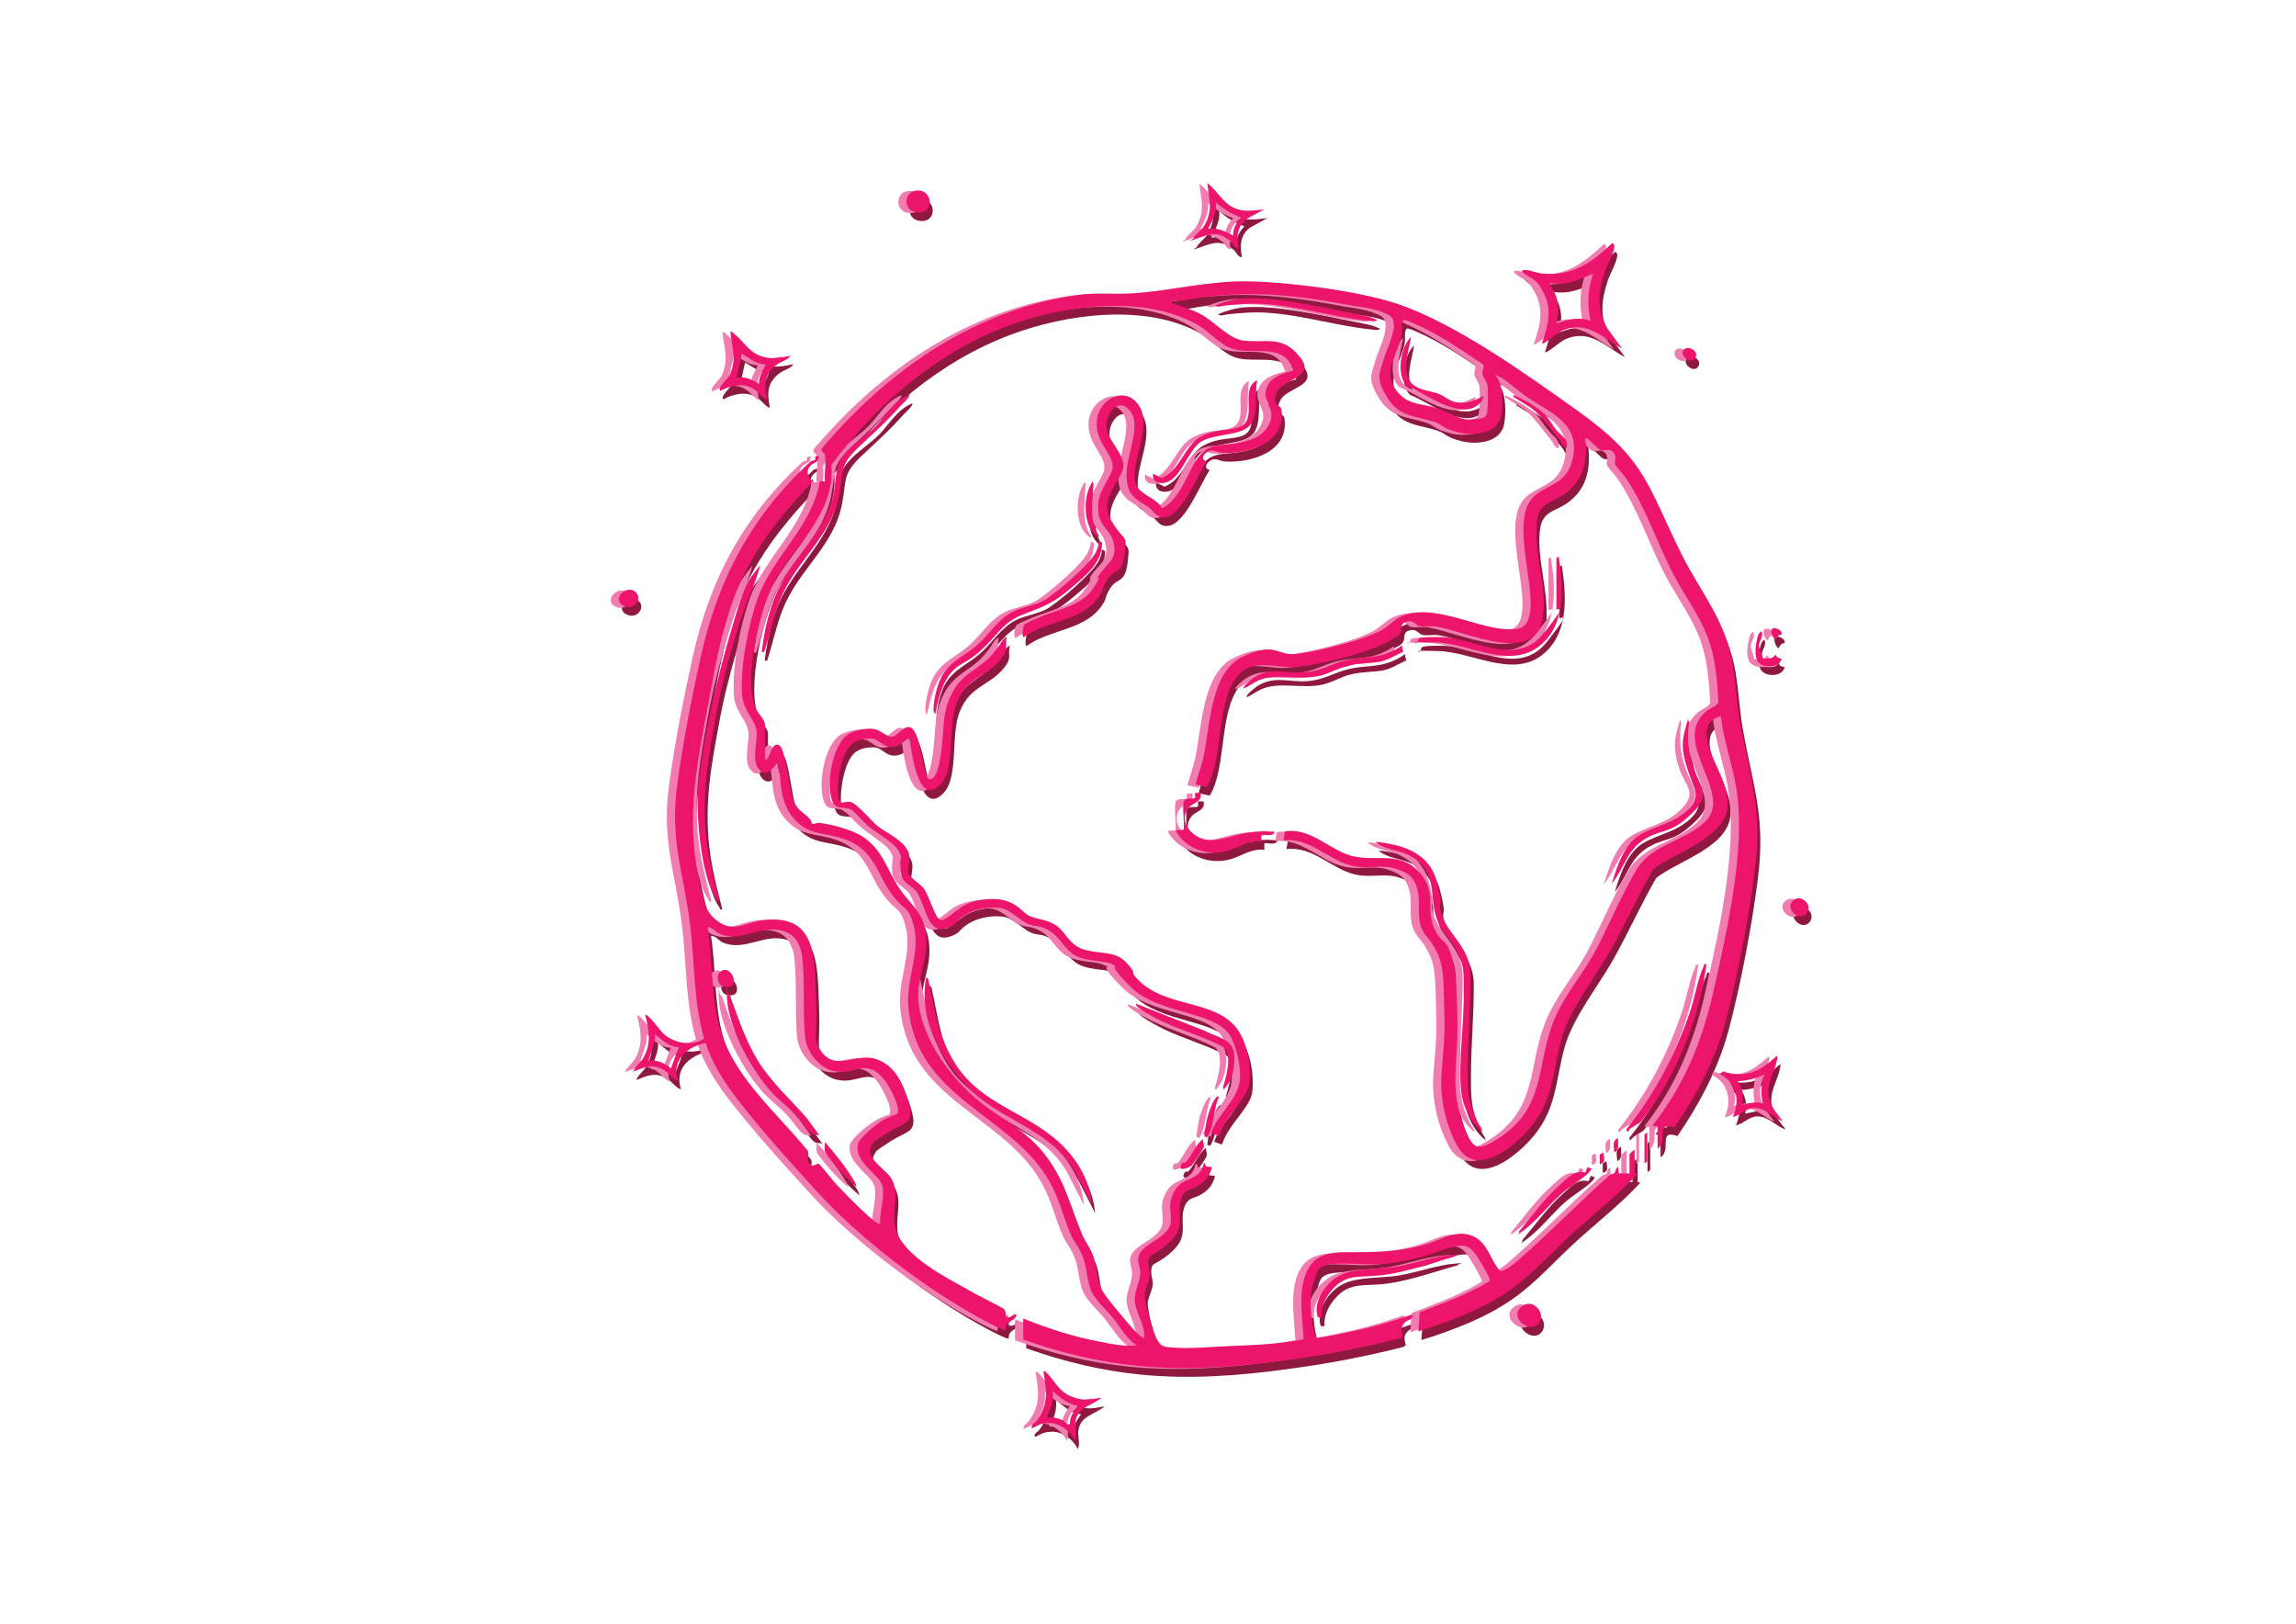 <?xml version="1.0" encoding="UTF-8"?>
<svg id="Layer_1" xmlns="http://www.w3.org/2000/svg" version="1.1" viewBox="0 0 841.9 595.3">
  <!-- Generator: Adobe Illustrator 29.0.1, SVG Export Plug-In . SVG Version: 2.1.0 Build 192)  -->
  <defs>
    <style>
      .st0 {
        fill: #f07cb0;
      }

      .st1 {
        fill: #8f193e;
      }

      .st2 {
        fill: #ed156b;
      }
    </style>
  </defs>
  <g id="guJWyC">
    <g>
      <path class="st1" d="M303.6,169.9c0-.3-1.4-1.3-1.3-1.9s2.2-2.7,2.5-3.1c23.8-27.3,55.1-48.5,91.9-53.6,6.4-.9,12.4-.2,18.8-.5,12.8-.6,25.4-3.8,38.1-4.4s43.5,2.7,59.9,8.2c21.4,7.2,47.3,25.8,66.1,39.2,25.2,18,25.4,27.1,38.3,53,6.8,13.5,15.7,23.6,18.4,39.1,1.2,6.9,1.5,14,2.7,21,3.7,21.4,8.5,32.2,5.6,55.1-2.1,16.9-6.4,39.5-10.8,55.9-3.8,13.9-10.6,26.8-18.7,38.6-7.4-2.6-2,5.1-6.2,7.8v-8.2l-1.9-.2c11.3-14.3,18-30.3,22.1-48,5-22.1,12.3-53.4,8.7-75.6-1.4-8.8-4.7-17.5-5.7-26.5-6.8,1.6-5.7,7.9-3.7,13.2,2.2,6.1,6.6,12.6,6.2,19.4-.7,12.3-19.3,17.1-27.3,23.5-5.6,9.7-10.2,20-15.7,29.8s-14.9,21.4-17.9,32.3c-3.3,11.8-2.8,22.1-11.2,32.3-6,7.3-20.3,19.3-27.1,6.9-4.3-7.8-6.4-17.8-5.7-26.6s1.3-13.6,1-22.2.2-16-2.5-21.7-4.8-6-6.1-9.9c-1.5-4.7,0-9-1.3-13.7s-3.8-6-7.3-7.2c-5.4-2-10.6,0-16.2-1.2-9-1.9-15.8-10.6-25.6-9.4l.6-3.3c9.2-1.5,16.1,6.6,24.1,8.9,9.3,2.6,18.6-2.5,26.1,7.3,4.8,6.3,2,11.4,3.8,17.4s4.5,6.1,5.9,9.1c3.3,6.7,3.2,20.9,3.3,28.6.2,14.1-3,23.3,2.5,37.1,3,7.5,4.3,9.4,12,4.5,18.5-11.6,14-27.1,21.1-44.1,3.4-8.2,9.8-15.8,14.2-23.5s10.2-21.9,16-31.4c5.7-9.4,17.8-10.2,25.3-17.7,10.2-10.4-13-28.9,0-40.1,1.4-1.2,4.2-2,4.6-3.6-.4-6.9-.9-14.1-2.9-20.7-2.7-9.1-8.6-16.8-13.1-25.1-6.4-11.9-10.3-25-17.9-36.2-.8-1.2-3.7-4.3-4-5.1s.9-3.4-.9-4.7-3.1,0-4.2-.4c-1.7-.7-3.8-3.9-5.8-4.6.8,7.6-.3,14.7-6.5,19.8-5.2,4.4-10.6,3.2-11.3,11.4-1,10.8,3.4,22.2,2.4,33.3-1.7,20.1-28.2,6.3-39.5,4.7-1.9-.3-4,.2-5.7-.1s-2-2-4.2-1.8c-3.6.4-2.2,2.8-3,4.2s-2.2,1.8-2.7,2.1c-5.9,4.7-29.6,10.4-37.4,10.5-6.2,0-13.9-2.7-18.8,2.4-9.2,9.3-5.5,30.5-12.1,41.5l-4.1-.9c.8-3.1,1.9-6,2.7-9.2,2.6-11.2,2.5-32,14.5-37.6s12.3-.7,18.8-1,26.1-5.1,32.6-9c2.3-1.4,4.5-3.8,6.8-4.8,10.9-5,26.5,3.7,37.5,4.6,6.6.6,9.3-.5,9.9-7.5.9-10.5-6.4-31.3.2-39.9,4.1-5.4,12.3-4.8,14.9-13.6,4.2-14.2-7.7-18.1-16.9-24.4-2.7-1.8-7.5-6.3-10-7.3s-.8-.1-.7.2c2.5,3,2.4,10.1,1.8,13.9-1.1,7.1-10.1,8-15.9,6.5s-5.5-2.7-8.3-3.7c-7-2.4-13.1-1.7-17.6-9s-2.8-8.7-1.3-14.2c1-3.6,6.4-13.5,2-16s-10.4-3-13.4-3.5c-14.6-2.8-29.3-4.9-44.2-4.1s-14.6,2.2-22,2.4c-.2,1.4.3.8,1.1,1.1,3.3,1.3,6.2,1.9,9.4,3.7,5.1,2.7,10.4,9.2,15.9,9.7,8.3.9,13.9-2.1,20.3,5.8s-5.8,7.9-8.2,13,1.3,4.3,1.6,6.6c1.7,12.2-12.3,16.3-21.9,15.7-1.9-.1-3.5-1.7-5.5-.2s-1.7,3,0,3.3c-3.3,4.7-8.9,19.8-15.3,20.5-3.2.4-3.9-2-6-3.6s-5.7-2.9-7.2-6.4c-3.9-9.1,5.6-22.2.4-28.9-4.3-5.5-9.5,1.1-8.6,6.6.7,4.4,6.2,8.8,6.1,13.6s-9.4,11.6-4.4,20,5.8,4.3,4.9,12-3.7,5.8-6,9-1.7,4.3-3,6.2c-6.1,9.9-19.3,9.2-28,15.5-.9,0-.3-4,.2-4.6s3.9-2,4.9-2.4c6.3-2.9,15.9-4.4,20-10.4s1.4-3.4,2.3-5c2.6-4.4,7.2-5.9,5.5-12.4-1.5-5.6-6.2-5.7-5.6-14.2.4-5.4,5.3-10.3,5.3-13.5,0-5.1-6.5-8.8-5.8-16.9s10.6-13.1,15.5-5.4-3.1,19.8-1.4,28c.7,3.5,5.2,5.1,7.7,7.1s1.3,2.5,2.5,2.3c6.5-3.8,8.5-12.1,12.5-18s8-4.6,14.6-5.7,10.2-3.3,12.1-7.7c2.1-5-2.8-7.4-1.4-12.1s6.5-5.9,9.9-6.8c-2.9-10.7-15.1-5.5-22.5-8.1-4.6-1.6-8.4-6.4-12.9-8.9-19.9-11-49.1-7-69.5.7-26.2,9.9-48,28.8-64.5,50.9,1.5,16.6-11.7,28-19.6,40.4-6.2,9.8-13.1,38.8-7.9,49.2.7,1.3,3.2,4.1,3.2,5.5v12.8c1.1.2.8-.1,1.1-.6.9-1.4,1.8-6,4.2-4.5s3.4,16.7,5.4,20.7c1.6,3.4,3.3,3.7,5.3,5.8s.5,1.9,1.3,2.2,1.8-.5,2.7-.3c4.3.5,11.1,2.3,14.9,4.5,8.2,4.7,9.5,12.3,14.4,19.5,4.2,6.3,9,8.7,9.8,17.3s-3.2,14.9-2.9,22.7c.5,13.6,10.6,27.8,20.5,36.5,9.2,8.1,19.1,11.6,26.7,22.1,7.3,10,8.4,18,13,28.5,1.2,2.8,3.3,5.2,4.2,8.4,1.2,4,.9,7.6,2.9,11.6,1.5,3,8.6,11.1,11.1,14s2.8,2.8,4.4,3.9c.6-4.9-3.3-9.5-3.4-14.3,0-3.5,2-6.7,2-9.7s-1.3-3.7-.5-6.4c1.5-4.7,11.3-6.4,11.7-12.5.3-4.4-1.3-5.9,1.2-10.8,3-6.1,9.6-3.5,10.9-10.6.8-.2.4.9.9,1.2s1.3.2,2,.2v.7c-1,3.1-2.5,4.8-5.3,6.4-2.6,1.4-4.6,1-5.8,4.4-2,5.7,1.8,10.2-4,15.8s-7.8,4.2-8.1,6.9.6,3.7.5,5.7-1.5,4.3-1.8,6.4c-.4,3.2,2.7,13.7,4.3,16.7s2.8,3,5.4,3.2c6.8.6,14.5-.2,21.3-.5,9.1-.4,18.3-.6,27.2-2.5-.4-8.5-3-21.6,3.7-28.5,2.3-2.4,6.9-3.3,10.2-3.4,11.2-.1,20.1.3,31.3-3,5.6-1.7,11-5.6,17.1-2.8,5.3,2.4,6.2,8.8,9.7,12.6,1.8.5,5.9-3.2,7.4-4.5,11.2-9.8,21.6-20.6,32.8-30.5.6-.5,1.5-.5,1.8-.8s.4-1.9,1.4-2.3l.2,2.4h3.9s0-7,0-7c0-.1,1.5-1.6,1.9-1.7v8.7l1,.2c-7.3,7.9-15.8,14.5-23.7,21.7-7.6,6.9-14.3,14.7-22.8,20.7-10,7.1-22.2,11.7-33.8,15.3l.5-7c8.7-3.4,17.6-6.5,25.6-11.4.3-.5,0-.9-.2-1.4-.6-1.4-3.1-5.7-4-7.1s-2.6-4-4.8-4.4c-4-.8-12,3.1-16.4,4.2-4.5,1.1-10.3,2.2-14.9,2.5-5.7.3-12.5-.7-17.9,0s-5.1,3.1-6.1,6c-2.4,6.4-1.3,14.5.6,20.9.8.6,15.7-2.8,18-3.3,5.8-1.4,11.7-3.2,17.3-5.2.4,2-1.4,1.9-2.4,2.7-1.8,1.5-1.7,3.2-1,5.3l-.8.7c-14.1,3.6-28.5,6.3-43,8.2-17.6,2.4-35.3,3.7-53.1,2-14.5-1.4-28.6-4.8-42.3-9.7v-7.7c8.3,3.3,16.8,6.2,25.6,8s10.9,2.1,16,1.9c-3.8-2.6-5.9-6.6-8.7-10.1s-6.1-6.1-7.8-9.6-1.6-8.3-3.1-12.4-3.4-5.8-4.7-8.9c-2.8-6.6-3.9-12.4-7.6-19-13.8-24.8-49-30.3-51.8-64.2-.9-10.8,4.7-19.9,1.8-30.3-1.6-5.7-2.7-5-6.2-8.8-7.5-8.5-7-18.3-19.5-22.5-7.1-2.4-12.9-1.1-18.4-7.7-5-6-4.2-13-5.6-20.3-1.7,2-4,5.7-6.8,2.7s-.9-9.4-.9-13.1c0-5.3-4.9-7.7-5.4-14.5-.7-10.5,2.3-25.8,5.9-35.7,5.6-15.1,19.8-25.9,22.6-42.4h1.9c-.4-2.6.6-7.2,0-9.4ZM546,155.5c.8-.9.8-9.1.6-10.8s-1.7-3.2-1.9-4.5.8-2.5.2-3.5c-8.2-5.5-16.4-11.2-25.5-15.1-.7-.3-3.2-1.5-3.7-1.1-.9,1.5-.3,3.4-.6,5.2-1.4,7.6-7.9,14.2-1.1,21.6,3.8,4.2,8.3,3.8,13.2,5.2s8.9,4.9,13.8,4.4,4.4-.8,5-1.5Z"/>
      <path class="st1" d="M301.2,170.1c.6,2.5-1.7,2.5-2.9,3.7-1.7,1.8-1.1,3.6,0,5.5.7-.4,1-.8.9.3-12.5,12.9-23.3,26.8-29.5,44-4.1,11.4-6.3,23.5-8.5,35.4-5.1,27.1-9.6,47.5-1.8,75,.8,2.9,2.6,5.2,5.1,7,6,4.2,10.8,0,16.7-.6,19.5-2.2,18.5,14,19.1,28.2s-1.2,15,1.5,19.3c5.4,8.5,13.1,1.1,20.3,3.4s9.9,8.9,11.6,14c3.4,10.3-.6,8.9-7.3,13.2s-5,3.7-5.6,4.5c-3,4,4.5,8.6,6.6,11.4,5.2,7-1.9,14.9,4.3,23.8s20.7,15.4,25.5,18.4c1.9,1.2,11.7,5.9,12.2,6.6s.5,1.7.5,2.7c2.1.7,2.1-1,3.9-1,0,2.8-4.3,2.3-3.9,5.8-.5.5-7.4-3.2-8.5-3.8-20.3-10.9-44.8-29.5-60.3-46.5-9.8-10.7-21.7-23.9-30.4-35.3-4.5-6-8.6-12.6-10.9-19.7-6.8,1.7-12.6,6.1-10.1,14-2.2-.8-3.2-2.9-5.3-4.1-4.2-2.3-7-1-11.1.7.8-2.1,2.6-3.1,3.8-5.2,2.9-5.3,2-10,.6-15.6.8-.8,5.9,6.3,6.8,7,3.9,3.4,10.4,4.6,14.8,1.7-4-13.7-3.4-28.2-5.2-42.2-2.4-19.1-7.4-30.4-4.7-50.7,2-15.1,5.4-32.4,8.7-47.3,6.4-28.6,18.6-51.4,40.2-71.4.4-.4,1.3-.3,1.6-.6.5-.5-.6-1.8,1.5-1.3ZM330.1,411.6c1.9-1.8-3-10.5-4.5-12.4-6.9-8.6-10.6-1.6-18.5-3.3-5.5-1.1-10.1-7-10.7-12.5-.9-9.3,0-19.6-1-28.9-.4-4.1-2.1-8.2-6.2-9.7-8.4-3.2-15.9,4.2-24,.8-1.9-.8-2.6-2.5-4.5-2.5,1.8,11.6,1.2,23.6,3.9,35,4.6,19.3,20.8,32.2,32.8,47,.7,1.4-.6,3.6.6,4.9s2.8-.3,3.3-.2,5.1,6,6,7c3.1,3.3,6.8,7.1,10.1,10.2s6,5.4,6.5,4.8c-.2-4.3,1.8-9.5.9-13.7s-10-8.4-9.1-15c.4-3,7.2-8,9.8-9.5s4.1-1.6,4.6-2ZM250,387.1c-3.6,0-6.2-2.7-8.7-4.8.2,3.5-1.6,6.4-2.4,9.7,3.1-.3,5.9.9,8.2,2.9l2.9-7.7Z"/>
      <path class="st1" d="M334.5,274c-.4-.4-3.2,2.2-4,2.5-5.3,2-6.5-2.3-9.8-2.5s-5.9.8-7.2,1.9c-3.9,3.3-5.6,13.8-5.1,18.6s2,2.2,4.5,2.7,7.5,6.9,10.3,9.1,10.5,5.5,11.3,10.4c.4,2.2-.9,5.6-.2,7s4.4,3.7,5.5,5.2c1.9,2.5,4.2,10.7,5.9,11.5s6.4-3.8,8.5-5c4.3-2.5,11.8-3.5,16.5-1.7s5.3,4.2,8.1,5.4,6.1,1.1,9.6,3.4,4.7,7.5,10.8,9,10.9.4,14.8,4.5,2,3.4,3,4.8c9.8,12.4,29.4,8.2,37.8,19.7,3.7,5,5.1,13.7,4.4,19.7s-8.9,12-11.1,19.4l-2.9-1c2.4-7.3,10.2-12.2,10.6-20.3.2-4.5-1.4-12.5-4.2-16.2-6.5-8.4-25.8-7.2-35.7-16.9s-4.2-7-6.3-8.2c-3.4-1.9-9.6-1.1-14-3.4s-5.8-7-9.7-9.2-5.2-1.4-7.7-2.4-6.6-5-9.3-5.7c-3.9-1-9.9,0-13.4,2.1s-3.1,2.9-4.8,3.9c-9.5,5.4-9.6-5.6-12.8-11.2-2.2-3.8-6.5-3.5-6.7-9.3s1.1-3.2-.4-6.3-7.7-6.6-10.5-8.9-5.2-5.6-7.3-6.7c-2.2-1.1-5,.2-6.4-2.3-3-5.9-.4-21.4,5.5-25.2,2.2-1.4,6.5-2.3,9.1-2s5.2,3,6.8,2.9c2.3-.1,4.7-4.7,7.2-3.3,3.7,2.1,4.5,18.2,6.4,18.8,3.9,1.2,4.8-11.6,5-13.8.8-7.3.2-11.7,4.1-18.6,3.7-6.5,9.3-7.8,13.8-12.8s3.2-5.3,5.8-7c-.9,3.7.8,4.3-1.7,7.7-5.6,7.4-12.7,6.7-16.7,16.6-3.4,8.5-.3,23.9-5.9,29.8-8.4,9-10.7-12.4-11.4-16.9Z"/>
      <path class="st1" d="M595.9,131c-7.3-4-13.1-10.7-22.2-6.5-1.4.6-6.6,5.2-7.2,4.6,2.1-6.4,3.9-11.9.7-18.4s-5.2-5-8-8c0-1.5,5.7.6,6.6.7,11.7,1.3,18.5-3.5,26.5-11.1.9.6.8,1.1.6,2.1-.3,2.1-2.5,6-3.3,8.3-2.5,7.6-3.2,13.6.9,20.9l5.4,7.4ZM585.2,103.5c-5.2,2.4-10.1,4.6-15.9,3.4.5,1.8,1.9,3.2,2.4,5,1.1,3.5.9,6.5,0,9.9,4.3-1.4,8.1-2.6,12.6-1-1.3-6.1-1-11.4,1-17.4Z"/>
      <path class="st1" d="M264.9,333.4c-1.2.3-.8-.3-1.2-.9-5.7-8-7.6-32.1-6.5-41.8,2-17.8,6.7-38.7,11.8-55.8s5.2-17.7,10.9-24.6c-1.8,7-5.2,13.5-7.4,20.4-3.1,9.9-6.5,22-8.4,32.2-3.4,18.2-6.3,32.9-3.5,51.5,1,6.5,2.7,12.8,4.3,19.1Z"/>
      <path class="st1" d="M544.7,418c-4.1-3.2-7.1-9.1-7.7-14.3-1.2-11.3,1.2-25.6.9-37.1.1-6.5.2-10.4-3.2-16.1-1.9-3.2-4.7-5.7-6.2-9.2-3.9-9.1.8-18.3-10.4-24.4-4.2-2.3-9.1-2-12.6-5.1,9.7,1,19.8,3.9,22.5,14.5s.6,6.9,1.3,10.3c1.7,8.8,10.9,13,11.1,23.8.1,10.6-.9,21.7-1,32.3,0,6.7-.4,11.9,2.1,18.3s2.7,4.6,3.3,7.1Z"/>
      <path class="st1" d="M401.7,445l-6.3-12.3c-9-15.9-28.2-18.9-39.9-31.6s-17.2-26.3-14.7-39.6c1,.2.8,1,1,1.7,2.4,10.9,2.8,17.9,8.6,28.1,8.9,15.6,23.9,18.3,36.7,28.5,7.9,6.3,13.7,15,14.5,25.3Z"/>
      <path class="st1" d="M331.3,152c-5,5.6-9.3,9.5-14.7,14.5-8,7.4-6,9-7.9,18.6-2.8,13.8-13.6,22.2-19.7,34-3.9,7.5-4.9,14.4-7.4,22.1-.3.8,0,1.2-1.2,1,.9-7.2,2.3-14.1,5.1-20.8,5.5-12.9,17.8-22.5,21.1-36.4,1.1-4.6.5-8.9,2.7-13.2,2.4-4.6,9.3-8.6,13.1-12.5,3.8-3.9,6.6-9.2,12.1-11.4.6.6-2.7,3.6-3.2,4.1Z"/>
      <path class="st1" d="M344.2,264.8c-.7,0-.8-1.1-.8-1.6,0-3.5,1.4-9.2,3.1-12.3,3.2-5.6,8.6-7.4,13.1-11.5,4.5-4,7.4-9.3,13-12.1,3.5-1.7,7.5-2.1,11-3.9s17.4-13.4,19.5-18.2c.5-1.2,1-2.4.9-3.7l1.2.5c.2,7.4-6.2,12.3-11.4,16.7s-8,6.1-16.4,9.2-9.4,6.7-15.5,12.6-8.6,5.4-11.6,8.7c-3.8,4.1-5.2,10.4-6.3,15.7Z"/>
      <path class="st1" d="M291,133.4c-1,1.8-3.4,2.1-5.1,3.4-4.6,3.4-4.7,7.2-3.6,12.6-.5.6-3.5-2.8-4.2-3.3-3.1-2.1-5.8-2.1-9.2-1.2s-3.9,2.2-3.9.9,3-3.9,3.6-5.1c2.7-5.9,1-9.9.3-15.9.8-.2,1,.3,1.4.7,3.3,2.5,5.2,6.4,9.4,8,4.2,1.6,7.2.8,11.4,0ZM281.9,136.8c-3.4,0-5.9-2.4-8.7-3.9l-1.9,8.7c3.2-.4,5.6.7,8.2,2.4-.2-2.9,1.6-4.8,2.4-7.2Z"/>
      <path class="st1" d="M435,297.4c.4-2.2,2.7-1.2,4.3-1.7v-1.9s2,0,2,0c.8,3.4-2.8,3.5-4.4,5.5-3.9,4.9,1.2,10.7,6.3,11.6s10.2-1.8,16.3-2.6,6.2-.2,8.9-.3c-.1,2.2-4.4.8-4.8,1.2v2.4c-4.7-.7-8.5,2.4-12.7,3.5-7.2,1.9-15.3-.9-18.7-7.6l2.9-.2c.4-2.9-.5-7.2,0-9.9Z"/>
      <path class="st1" d="M626.8,356.6c-2.4,19.3-10.9,40.4-22.6,55.9-2.2,2.9-1.8,2.1-4.3,3.7s-1.4,1.7-1.8,1.8-1-.9-.3-1.3c10.1-12.7,17.8-27.3,23-42.7,1.7-5,2.8-11.9,4.9-16.4.3-.7,0-1.2,1.2-1Z"/>
      <path class="st1" d="M571.7,208.1c0-.2.8-.9,1-.7,1.5,10.2,2.6,22.6-5,30.7-11.2,11.9-26.9,1-40.1.6s-5,.4-7.5.3c1.2-.2.8-1.4,1.3-1.7.9-.7,7.6-.6,9.1-.5,12.6.9,26.9,11.1,36.9-1.7s4.4-7.4,4.4-8.7v-18.4Z"/>
      <path class="st1" d="M652.9,390.4c-.4,4.4-3.6,8.7-3.4,13.3s3.1,7.5,5.3,10.4c-3.7-1.2-6.2-4.8-10.4-4.8-3.1,0-5.2,2.8-7.9,3.3,2.7-6.1,1.5-12.6-4.8-15.7l1.2-1c4.7,1.6,9.6,1.4,13.9-1.2s5.6-4.8,6.1-4.3ZM648.1,397.2c-3.2,1.4-6.1,2.2-9.7,2.4,1.8,2.6,2.3,5.6,1.5,8.7,2.8-.5,4.9-1.5,7.7-.5-.8-3.6-.7-7.1.5-10.6Z"/>
      <path class="st1" d="M620.5,267.7c-.9,5.7-.4,11.6,1.6,17,2.7,7.4,6.6,9.8-.8,16.8s-9.7,5.5-15.4,8.3c-8.3,4.1-8.6,10.7-13.8,17.3,1.9-6.3,4.6-14.7,10.6-18.1s11.8-3.9,17.2-8.9,2.2-8.6-.1-15.3-2-10.5-.4-15.7,0-1.6,1.3-1.3Z"/>
      <path class="st1" d="M405,515.6c-3.5,3.1-8.9,3.3-9.6,9-.2,1.6.8,6-.3,6.5-1.5-3.4-5.8-6.4-9.6-6.2s-4.1,1.3-6.1,1.9c-.3-1.5,1.3-1.9,1.8-2.7,4.5-6.3,3.7-10.7,2.5-18.1.8-.2,1,.3,1.4.7,3.1,3.2,4.3,6.7,8.9,8.5,4.2,1.7,6.7,1.2,11,.4ZM396.4,518.5c-3.8-.4-6.5-3-9.2-5.3.4,3.7-.6,6.6-2.4,9.7,2.2-.2,4,0,6,1,.9.4,1.3,1.8,2.7,1.4-.1-2.7,1.5-4.7,2.9-6.8Z"/>
      <path class="st1" d="M465,79.8l-6.4,3.5c-3.9,2.7-4,6.8-3.2,11-1.5,0-1.9-1.7-2.9-2.6-4.6-3.8-7.2-2.9-12.2-1.1s-1.3.3-1.3-.3,2.9-3,3.6-4.1c3.5-5.7,2-9.8,1.3-15.9,3.5,2.6,5.5,7.1,9.6,9,3.9,1.9,7.6,1,11.7.6ZM453.4,89.5c-.2-2.4,1.2-4.8,2.9-6.5-3.6-1.4-6.3-3-9.2-5.6.3,3.5-1.4,6.7-2.9,9.7,3.7-.6,6,1,9.2,2.4Z"/>
      <path class="st1" d="M534.5,463.9c-8.6,2.3-17,5.5-25.9,6.7-8.8,1.2-14.5-1.2-20.4,7.2-1.7,2.4-2.8,5.4-2.5,8.4h-1.4c-2-6.1,3.3-13.3,8.7-15.7s13.7-1.9,19.4-2.8c6.5-1,14.6-3.9,20.8-4.4s1.1-.3,1.3.7Z"/>
      <path class="st1" d="M515.7,242.1c-2.7,1.2-5.2,2.9-8.2,3.6s-7.8.5-12,1.5-7,3.1-11.1,3.9c-7.4,1.4-15.3-1.2-21.7,1.5-1.9.8-3.6,2.2-5.5,3-.7-.7,3.3-3.7,3.9-4.1,6.5-4,11.6-1.2,18.5-1.8,6-.5,9.6-3.1,14.9-4.4,5.7-1.4,10.5-.5,16.3-3s3.8-3.7,4.8-.3Z"/>
      <path class="st1" d="M449.5,402c1.1-3.9,3.6-11.8.3-15-7.4-3.9-15.6-6.1-23.1-9.7-.8-.4-10.2-5.1-9-6.2l25.1,9.9c3,1.7,8.7,2.8,10.2,6.2s.6,10.5-1.9,13.7-.6,1.3-1.6,1.1Z"/>
      <path class="st1" d="M423.9,176.9l3.1,1.5c6.8-2.5,8.4-11.9,14.4-15.1s9.9-1.9,14.3-3.6c6.8-2.7-.2-14.1,6.4-17.1-1,4.7.5,11.8-2.2,15.9-3.1,4.8-13.4,3.4-18.5,6.7s-7.5,15.2-14.4,15.1c-2.1,0-3.4-1.3-3.1-3.4Z"/>
      <path class="st1" d="M506,120.4c-.1.9-2.4.5-3.1.4-14.3-1.4-30.8-7-45-6.2s-7.6,1.6-11.4.7c2.8-1.3,6.4-2.3,9.5-2.6,11-1,27.8,2.7,38.9,4.9s7.4,1.6,11,2.8Z"/>
      <path class="st1" d="M584.8,431.5c.1.1-.6,1.2-.9,1.5-2.6,2.6-7.3,5.3-10.3,8-4.4,3.9-8.8,9.6-13.5,13.1s-1,.9-2,.7c5-5.9,9.6-12.5,15.5-17.6,2.6-2.3,5.2-5.2,8.9-4.1l.8-2,1.4.5Z"/>
      <path class="st1" d="M558.8,482.4c4.2-3.8,9.6,2.3,6.4,6.1s-10.7-2.2-6.4-6.1Z"/>
      <path class="st1" d="M336.3,73.1c6.9-1.6,7.9,8.6,1.1,7.9-5.1-.5-4.9-7-1.1-7.9Z"/>
      <path class="st1" d="M575.6,167.2c-1.5,0-1.9-2-2.9-3.2-3.1-3.5-5.7-7.8-9.5-10.8-1.8-1.5-4-2.5-5.9-3.8s-1.3-.5-1.1-1.5c3.9,1.9,8.3,4.1,11.4,7.2,1.6,1.7,2.7,3.8,4.1,5.6s4.6,3.2,3.9,6.5Z"/>
      <path class="st1" d="M402.1,180.3c-.2,4.8-1.2,10.4.1,15.1s1.9,2.9,1.8,4.7c-5.7-2.8-5.8-14-3.1-18.9s0-1.2,1.2-.9Z"/>
      <path class="st1" d="M234.4,220.5c2.2,2.4-.8,6.6-4.6,4.8-4.8-2.3,1.3-8.4,4.6-4.8Z"/>
      <path class="st1" d="M658.3,333.6c2.9-3.1,7.9,1.3,5.2,4.5s-7.8-1.7-5.2-4.5Z"/>
      <path class="st1" d="M647.1,244.5c2,0,3.8.5,5.1-1.4.4,1.1,1,1.3,2.2,1.5-.9,3.8-7.6,3.7-9,.5s.1-8.2.3-8.9.6-1.2,1.2-1.7c1.1,1.8-.7,3.4-.8,5.1s1.4,3.3,1,5.1Z"/>
      <path class="st1" d="M438.2,430.4c-.8.8-4.7,2.4-4.2.4s1.5-.9,1.9-1.5c2.3-2.6,3.5-6.3,6.3-8.5-.1,1,.5,2,.3,2.9s-3.9,6.2-4.3,6.6Z"/>
      <path class="st1" d="M448,405.4c-1.7,3.6-1.8,9.5-3.3,12.8s-1,1.3-2,1.6c.3-2.7.6-5.4,1.4-8s2.8-7.7,3.9-6.5Z"/>
      <path class="st1" d="M618.7,131.1c1.5-1.3,5.6.7,4,3.3s-6.3-1.2-4-3.3Z"/>
      <path class="st1" d="M604.1,429.6v-10.4c0,0,.7-.8,1-.7v10.4c0,0-.7.8-1,.7Z"/>
      <path class="st1" d="M654.3,235.8c-1.3,0-1.6,1-2.2,1.9-1.1-.7-2.4-4.3-.5-4.3s3.3,1.6,2.7,2.4Z"/>
      <path class="st1" d="M593,425.7c0-2.2-1-4.1,1.4-5.3-.1,1.9.7,4.4-1.4,5.3Z"/>
      <path class="st1" d="M589.1,425.7c0,2,1.1,3.7-1.4,4.3v-3.5c0,0,1.4-.8,1.4-.8Z"/>
      <path class="st1" d="M545.1,148.4c-.4,2.6-3.1,4.4-5.6,4.8-7.4,1-15.6-5.7-22.4-8.4-4.2-3.7-2.5-14.5,1.4-18.1-.7,4.8-2.9,10.1-1.1,14.9s8,4.7,11,5.9,3.9,2.7,6.9,3.2c4.4.6,6-.6,9.8-2.3Z"/>
      <path class="st1" d="M268.8,368.2c2.9,8.2,5.8,16.7,10.4,24.1,4.9,7.8,11.8,13.9,17.8,20.8l4.6,6.3c-1.1-.6-1.8,0-2.9-.7-1.6-1.1-4.6-5.6-6.3-7.3-2.7-2.8-5.9-5.1-8.5-8-7-7.6-15.7-23.7-16.2-34.1s-.3-1.4,1-1.2Z"/>
      <path class="st1" d="M315.2,438.3c-1.8-1.5-3.5-3.1-5.1-4.8s-5.7-6.5-6.3-7.7-.2-2.6-.2-3.9c3.5,4,7.5,9,10.3,13.6.5.8,1.2,1.8,1.2,2.9Z"/>
      <path class="st1" d="M265.1,359.6c4-4,8.5,6.5,1.6,5.2-2.3-.4-3-3.8-1.6-5.2Z"/>
    </g>
  </g>
  <g id="guJWyC1" data-name="guJWyC">
    <g>
      <path class="st0" d="M299.5,167c0-.3-1.4-1.3-1.3-1.9s2.2-2.7,2.5-3.1c23.8-27.3,55.1-48.5,91.9-53.6,6.4-.9,12.4-.2,18.8-.5,12.8-.6,25.4-3.8,38.1-4.4s43.5,2.7,59.9,8.2c21.4,7.2,47.3,25.8,66.1,39.2,25.2,18,25.4,27.1,38.3,53,6.8,13.5,15.7,23.6,18.4,39.1,1.2,6.9,1.5,14,2.7,21,3.7,21.4,8.5,32.2,5.6,55.1-2.1,16.9-6.4,39.5-10.8,55.9-3.8,13.9-10.6,26.8-18.7,38.6-7.4-2.6-2,5.1-6.2,7.8v-8.2l-1.9-.2c11.3-14.3,18-30.3,22.1-48,5-22.1,12.3-53.4,8.7-75.6-1.4-8.8-4.7-17.5-5.7-26.5-6.8,1.6-5.7,7.9-3.7,13.2,2.2,6.1,6.6,12.6,6.2,19.4-.7,12.3-19.3,17.1-27.3,23.5-5.6,9.7-10.2,20-15.7,29.8s-14.9,21.4-17.9,32.3c-3.3,11.8-2.8,22.1-11.2,32.3-6,7.3-20.3,19.3-27.1,6.9-4.3-7.8-6.4-17.8-5.7-26.6s1.3-13.6,1-22.2.2-16-2.5-21.7-4.8-6-6.1-9.9c-1.5-4.7,0-9-1.3-13.7s-3.8-6-7.3-7.2c-5.4-2-10.6,0-16.2-1.2-9-1.9-15.8-10.6-25.6-9.4l.6-3.3c9.2-1.5,16.1,6.6,24.1,8.9,9.3,2.6,18.6-2.5,26.1,7.3,4.8,6.3,2,11.4,3.8,17.4s4.5,6.1,5.9,9.1c3.3,6.7,3.2,20.9,3.3,28.6.2,14.1-3,23.3,2.5,37.1,3,7.5,4.3,9.4,12,4.5,18.5-11.6,14-27.1,21.1-44.1,3.4-8.2,9.8-15.8,14.2-23.5s10.2-21.9,16-31.4c5.7-9.4,17.8-10.2,25.3-17.7,10.2-10.4-13-28.9,0-40.1,1.4-1.2,4.2-2,4.6-3.6-.4-6.9-.9-14.1-2.9-20.7-2.7-9.1-8.6-16.8-13.1-25.1-6.4-11.9-10.3-25-17.9-36.2-.8-1.2-3.7-4.3-4-5.1s.9-3.4-.9-4.7-3.1,0-4.2-.4c-1.7-.7-3.8-3.9-5.8-4.6.8,7.6-.3,14.7-6.5,19.8-5.2,4.4-10.6,3.2-11.3,11.4-1,10.8,3.4,22.2,2.4,33.3-1.7,20.1-28.2,6.3-39.5,4.7-1.9-.3-4,.2-5.7-.1s-2-2-4.2-1.8c-3.6.4-2.2,2.8-3,4.2s-2.2,1.8-2.7,2.1c-5.9,4.7-29.6,10.4-37.4,10.5-6.2,0-13.9-2.7-18.8,2.4-9.2,9.3-5.5,30.5-12.1,41.5l-4.1-.9c.8-3.1,1.9-6,2.7-9.2,2.6-11.2,2.5-32,14.5-37.6s12.3-.7,18.8-1,26.1-5.1,32.6-9c2.3-1.4,4.5-3.8,6.8-4.8,10.9-5,26.5,3.7,37.5,4.6,6.6.6,9.3-.5,9.9-7.5.9-10.5-6.4-31.3.2-39.9,4.1-5.4,12.3-4.8,14.9-13.6,4.2-14.2-7.7-18.1-16.9-24.4-2.7-1.8-7.5-6.3-10-7.3s-.8-.1-.7.2c2.5,3,2.4,10.1,1.8,13.9-1.1,7.1-10.1,8-15.9,6.5s-5.5-2.7-8.3-3.7c-7-2.4-13.1-1.7-17.6-9s-2.8-8.7-1.3-14.2c1-3.6,6.4-13.5,2-16s-10.4-3-13.4-3.5c-14.6-2.8-29.3-4.9-44.2-4.1s-14.6,2.2-22,2.4c-.2,1.4.3.8,1.1,1.1,3.3,1.3,6.2,1.9,9.4,3.7,5.1,2.7,10.4,9.2,15.9,9.7,8.3.9,13.9-2.1,20.3,5.8s-5.8,7.9-8.2,13,1.3,4.3,1.6,6.6c1.7,12.2-12.3,16.3-21.9,15.7-1.9-.1-3.5-1.7-5.5-.2s-1.7,3,0,3.3c-3.3,4.7-8.9,19.8-15.3,20.5-3.2.4-3.9-2-6-3.6s-5.7-2.9-7.2-6.4c-3.9-9.1,5.6-22.2.4-28.9-4.3-5.5-9.5,1.1-8.6,6.6.7,4.4,6.2,8.8,6.1,13.6s-9.4,11.6-4.4,20,5.8,4.3,4.9,12-3.7,5.8-6,9-1.7,4.3-3,6.2c-6.1,9.9-19.3,9.2-28,15.5-.9,0-.3-4,.2-4.6s3.9-2,4.9-2.4c6.3-2.9,15.9-4.4,20-10.4s1.4-3.4,2.3-5c2.6-4.4,7.2-5.9,5.5-12.4-1.5-5.6-6.2-5.7-5.6-14.2.4-5.4,5.3-10.3,5.3-13.5,0-5.1-6.5-8.8-5.8-16.9s10.6-13.1,15.5-5.4-3.1,19.8-1.4,28c.7,3.5,5.2,5.1,7.7,7.1s1.3,2.5,2.5,2.3c6.5-3.8,8.5-12.1,12.5-18s8-4.6,14.6-5.7,10.2-3.3,12.1-7.7c2.1-5-2.8-7.4-1.4-12.1s6.5-5.9,9.9-6.8c-2.9-10.7-15.1-5.5-22.5-8.1-4.6-1.6-8.4-6.4-12.9-8.9-19.9-11-49.1-7-69.5.7-26.2,9.9-48,28.8-64.5,50.9,1.5,16.6-11.7,28-19.6,40.4-6.2,9.8-13.1,38.8-7.9,49.2.7,1.3,3.2,4.1,3.2,5.5v12.8c1.1.2.8-.1,1.1-.6.9-1.4,1.8-6,4.2-4.5s3.4,16.7,5.4,20.7c1.6,3.4,3.3,3.7,5.3,5.8s.5,1.9,1.3,2.2,1.8-.5,2.7-.3c4.3.5,11.1,2.3,14.9,4.5,8.2,4.7,9.5,12.3,14.4,19.5,4.2,6.3,9,8.7,9.8,17.3s-3.2,14.9-2.9,22.7c.5,13.6,10.6,27.8,20.5,36.5,9.2,8.1,19.1,11.6,26.7,22.1,7.3,10,8.4,18,13,28.5,1.2,2.8,3.3,5.2,4.2,8.4,1.2,4,.9,7.6,2.9,11.6,1.5,3,8.6,11.1,11.1,14s2.8,2.8,4.4,3.9c.6-4.9-3.3-9.5-3.4-14.3,0-3.5,2-6.7,2-9.7s-1.3-3.7-.5-6.4c1.5-4.7,11.3-6.4,11.7-12.5.3-4.4-1.3-5.9,1.2-10.8,3-6.1,9.6-3.5,10.9-10.6.8-.2.4.9.9,1.2s1.3.2,2,.2v.7c-1,3.1-2.5,4.8-5.3,6.4-2.6,1.4-4.6,1-5.8,4.4-2,5.7,1.8,10.2-4,15.8s-7.8,4.2-8.1,6.9.6,3.7.5,5.7-1.5,4.3-1.8,6.4c-.4,3.2,2.7,13.7,4.3,16.7s2.8,3,5.4,3.2c6.8.6,14.5-.2,21.3-.5,9.1-.4,18.3-.6,27.2-2.5-.4-8.5-3-21.6,3.7-28.5,2.3-2.4,6.9-3.3,10.2-3.4,11.2-.1,20.1.3,31.3-3,5.6-1.7,11-5.6,17.1-2.8,5.3,2.4,6.2,8.8,9.7,12.6,1.8.5,5.9-3.2,7.4-4.5,11.2-9.8,21.6-20.6,32.8-30.5.6-.5,1.5-.5,1.8-.8s.4-1.9,1.4-2.3l.2,2.4h3.9s0-7,0-7c0-.1,1.5-1.6,1.9-1.7v8.7l1,.2c-7.3,7.9-15.8,14.5-23.7,21.7-7.6,6.9-14.3,14.7-22.8,20.7-10,7.1-22.2,11.7-33.8,15.3l.5-7c8.7-3.4,17.6-6.5,25.6-11.4.3-.5,0-.9-.2-1.4-.6-1.4-3.1-5.7-4-7.1s-2.6-4-4.8-4.4c-4-.8-12,3.1-16.4,4.2-4.5,1.1-10.3,2.2-14.9,2.5-5.7.3-12.5-.7-17.9,0s-5.1,3.1-6.1,6c-2.4,6.4-1.3,14.5.6,20.9.8.6,15.7-2.8,18-3.3,5.8-1.4,11.7-3.2,17.3-5.2.4,2-1.4,1.9-2.4,2.7-1.8,1.5-1.7,3.2-1,5.3l-.8.7c-14.1,3.6-28.5,6.3-43,8.2-17.6,2.4-35.3,3.7-53.1,2-14.5-1.4-28.6-4.8-42.3-9.7v-7.7c8.3,3.3,16.8,6.2,25.6,8s10.9,2.1,16,1.9c-3.8-2.6-5.9-6.6-8.7-10.1s-6.1-6.1-7.8-9.6-1.6-8.3-3.1-12.4-3.4-5.8-4.7-8.9c-2.8-6.6-3.9-12.4-7.6-19-13.8-24.8-49-30.3-51.8-64.2-.9-10.8,4.7-19.9,1.8-30.3-1.6-5.7-2.7-5-6.2-8.8-7.5-8.5-7-18.3-19.5-22.5-7.1-2.4-12.9-1.1-18.4-7.7-5-6-4.2-13-5.6-20.3-1.7,2-4,5.7-6.8,2.7s-.9-9.4-.9-13.1c0-5.3-4.9-7.7-5.4-14.5-.7-10.5,2.3-25.8,5.9-35.7,5.6-15.1,19.8-25.9,22.6-42.4h1.9c-.4-2.6.6-7.2,0-9.4ZM541.9,152.6c.8-.9.8-9.1.6-10.8s-1.7-3.2-1.9-4.5.8-2.5.2-3.5c-8.2-5.5-16.4-11.2-25.5-15.1-.7-.3-3.2-1.5-3.7-1.1-.9,1.5-.3,3.4-.6,5.2-1.4,7.6-7.9,14.2-1.1,21.6,3.8,4.2,8.3,3.8,13.2,5.2s8.9,4.9,13.8,4.4,4.4-.8,5-1.5Z"/>
      <path class="st0" d="M297.1,167.2c.6,2.5-1.7,2.5-2.9,3.7-1.7,1.8-1.1,3.6,0,5.5.7-.4,1-.8.9.3-12.5,12.9-23.3,26.8-29.5,44-4.1,11.4-6.3,23.5-8.5,35.4-5.1,27.1-9.6,47.5-1.8,75,.8,2.9,2.6,5.2,5.1,7,6,4.2,10.8,0,16.7-.6,19.5-2.2,18.5,14,19.1,28.2s-1.2,15,1.5,19.3c5.4,8.5,13.1,1.1,20.3,3.4s9.9,8.9,11.6,14c3.4,10.3-.6,8.9-7.3,13.2s-5,3.7-5.6,4.5c-3,4,4.5,8.6,6.6,11.4,5.2,7-1.9,14.9,4.3,23.8s20.7,15.4,25.5,18.4c1.9,1.2,11.7,5.9,12.2,6.6s.5,1.7.5,2.7c2.1.7,2.1-1,3.9-1,0,2.8-4.3,2.3-3.9,5.8-.5.5-7.4-3.2-8.5-3.8-20.3-10.9-44.8-29.5-60.3-46.5-9.8-10.7-21.7-23.9-30.4-35.3-4.5-6-8.6-12.6-10.9-19.7-6.8,1.7-12.6,6.1-10.1,14-2.2-.8-3.2-2.9-5.3-4.1-4.2-2.3-7-1-11.1.7.8-2.1,2.6-3.1,3.8-5.2,2.9-5.3,2-10,.6-15.6.8-.8,5.9,6.3,6.8,7,3.9,3.4,10.4,4.6,14.8,1.7-4-13.7-3.4-28.2-5.2-42.2-2.4-19.1-7.4-30.4-4.7-50.7,2-15.1,5.4-32.4,8.7-47.3,6.4-28.6,18.6-51.4,40.2-71.4.4-.4,1.3-.3,1.6-.6.5-.5-.6-1.8,1.5-1.3ZM326,408.6c1.9-1.8-3-10.5-4.5-12.4-6.9-8.6-10.6-1.6-18.5-3.3-5.5-1.1-10.1-7-10.7-12.5-.9-9.3,0-19.6-1-28.9-.4-4.1-2.1-8.2-6.2-9.7-8.4-3.2-15.9,4.2-24,.8-1.9-.8-2.6-2.5-4.5-2.5,1.8,11.6,1.2,23.6,3.9,35,4.6,19.3,20.8,32.2,32.8,47,.7,1.4-.6,3.6.6,4.9s2.8-.3,3.3-.2,5.1,6,6,7c3.1,3.3,6.8,7.1,10.1,10.2s6,5.4,6.5,4.8c-.2-4.3,1.8-9.5.9-13.7s-10-8.4-9.1-15c.4-3,7.2-8,9.8-9.5s4.1-1.6,4.6-2ZM245.9,384.1c-3.6,0-6.2-2.7-8.7-4.8.2,3.5-1.6,6.4-2.4,9.7,3.1-.3,5.9.9,8.2,2.9l2.9-7.7Z"/>
      <path class="st0" d="M330.4,271.1c-.4-.4-3.2,2.2-4,2.5-5.3,2-6.5-2.3-9.8-2.5s-5.9.8-7.2,1.9c-3.9,3.3-5.6,13.8-5.1,18.6s2,2.2,4.5,2.7,7.5,6.9,10.3,9.1,10.5,5.5,11.3,10.4c.4,2.2-.9,5.6-.2,7s4.4,3.7,5.5,5.2c1.9,2.5,4.2,10.7,5.9,11.5s6.4-3.8,8.5-5c4.3-2.5,11.8-3.5,16.5-1.7s5.3,4.2,8.1,5.4,6.1,1.1,9.6,3.4,4.7,7.5,10.8,9,10.9.4,14.8,4.5,2,3.4,3,4.8c9.8,12.4,29.4,8.2,37.8,19.7,3.7,5,5.1,13.7,4.4,19.7s-8.9,12-11.1,19.4l-2.9-1c2.4-7.3,10.2-12.2,10.6-20.3.2-4.5-1.4-12.5-4.2-16.2-6.5-8.4-25.8-7.2-35.7-16.9s-4.2-7-6.3-8.2c-3.4-1.9-9.6-1.1-14-3.4s-5.8-7-9.7-9.2-5.2-1.4-7.7-2.4-6.6-5-9.3-5.7c-3.9-1-9.9,0-13.4,2.1s-3.1,2.9-4.8,3.9c-9.5,5.4-9.6-5.6-12.8-11.2-2.2-3.8-6.5-3.5-6.7-9.3s1.1-3.2-.4-6.3-7.7-6.6-10.5-8.9-5.2-5.6-7.3-6.7c-2.2-1.1-5,.2-6.4-2.3-3-5.9-.4-21.4,5.5-25.2,2.2-1.4,6.5-2.3,9.1-2s5.2,3,6.8,2.9c2.3-.1,4.7-4.7,7.2-3.3,3.7,2.1,4.5,18.2,6.4,18.8,3.9,1.2,4.8-11.6,5-13.8.8-7.3.2-11.7,4.1-18.6,3.7-6.5,9.3-7.8,13.8-12.8s3.2-5.3,5.8-7c-.9,3.7.8,4.3-1.7,7.7-5.6,7.4-12.7,6.7-16.7,16.6-3.4,8.5-.3,23.9-5.9,29.8-8.4,9-10.7-12.4-11.4-16.9Z"/>
      <path class="st0" d="M591.8,128.1c-7.3-4-13.1-10.7-22.2-6.5-1.4.6-6.6,5.2-7.2,4.6,2.1-6.4,3.9-11.9.7-18.4s-5.2-5-8-8c0-1.5,5.7.6,6.6.7,11.7,1.3,18.5-3.5,26.5-11.1.9.6.8,1.1.6,2.1-.3,2.1-2.5,6-3.3,8.3-2.5,7.6-3.2,13.6.9,20.9l5.4,7.4ZM581.2,100.5c-5.2,2.4-10.1,4.6-15.9,3.4.5,1.8,1.9,3.2,2.4,5,1.1,3.5.9,6.5,0,9.9,4.3-1.4,8.1-2.6,12.6-1-1.3-6.1-1-11.4,1-17.4Z"/>
      <path class="st0" d="M260.9,330.5c-1.2.3-.8-.3-1.2-.9-5.7-8-7.6-32.1-6.5-41.8,2-17.8,6.7-38.7,11.8-55.8s5.2-17.7,10.9-24.6c-1.8,7-5.2,13.5-7.4,20.4-3.1,9.9-6.5,22-8.4,32.2-3.4,18.2-6.3,32.9-3.5,51.5,1,6.5,2.7,12.8,4.3,19.1Z"/>
      <path class="st0" d="M540.6,415c-4.1-3.2-7.1-9.1-7.7-14.3-1.2-11.3,1.2-25.6.9-37.1.1-6.5.2-10.4-3.2-16.1-1.9-3.2-4.7-5.7-6.2-9.2-3.9-9.1.8-18.3-10.4-24.4-4.2-2.3-9.1-2-12.6-5.1,9.7,1,19.8,3.9,22.5,14.5s.6,6.9,1.3,10.3c1.7,8.8,10.9,13,11.1,23.8.1,10.6-.9,21.7-1,32.3,0,6.7-.4,11.9,2.1,18.3s2.7,4.6,3.3,7.1Z"/>
      <path class="st0" d="M397.6,442.1l-6.3-12.3c-9-15.9-28.2-18.9-39.9-31.6s-17.2-26.3-14.7-39.6c1,.2.8,1,1,1.7,2.4,10.9,2.8,17.9,8.6,28.1,8.9,15.6,23.9,18.3,36.7,28.5,7.9,6.3,13.7,15,14.5,25.3Z"/>
      <path class="st0" d="M327.3,149c-5,5.6-9.3,9.5-14.7,14.5-8,7.4-6,9-7.9,18.6-2.8,13.8-13.6,22.2-19.7,34-3.9,7.5-4.9,14.4-7.4,22.1-.3.8,0,1.2-1.2,1,.9-7.2,2.3-14.1,5.1-20.8,5.5-12.9,17.8-22.5,21.1-36.4,1.1-4.6.5-8.9,2.7-13.2,2.4-4.6,9.3-8.6,13.1-12.5,3.8-3.9,6.6-9.2,12.1-11.4.6.6-2.7,3.6-3.2,4.1Z"/>
      <path class="st0" d="M340.1,261.9c-.7,0-.8-1.1-.8-1.6,0-3.5,1.4-9.2,3.1-12.3,3.2-5.6,8.6-7.4,13.1-11.5,4.5-4,7.4-9.3,13-12.1,3.5-1.7,7.5-2.1,11-3.9s17.4-13.4,19.5-18.2c.5-1.2,1-2.4.9-3.7l1.2.5c.2,7.4-6.2,12.3-11.4,16.7s-8,6.1-16.4,9.2-9.4,6.7-15.5,12.6-8.6,5.4-11.6,8.7c-3.8,4.1-5.2,10.4-6.3,15.7Z"/>
      <path class="st0" d="M287,130.5c-1,1.8-3.4,2.1-5.1,3.4-4.6,3.4-4.7,7.2-3.6,12.6-.5.6-3.5-2.8-4.2-3.3-3.1-2.1-5.8-2.1-9.2-1.2s-3.9,2.2-3.9.9,3-3.9,3.6-5.1c2.7-5.9,1-9.9.3-15.9.8-.2,1,.3,1.4.7,3.3,2.5,5.2,6.4,9.4,8,4.2,1.6,7.2.8,11.4,0ZM277.8,133.9c-3.4,0-5.9-2.4-8.7-3.9l-1.9,8.7c3.2-.4,5.6.7,8.2,2.4-.2-2.9,1.6-4.8,2.4-7.2Z"/>
      <path class="st0" d="M430.9,294.5c.4-2.2,2.7-1.2,4.3-1.7v-1.9s2,0,2,0c.8,3.4-2.8,3.5-4.4,5.5-3.9,4.9,1.2,10.7,6.3,11.6s10.2-1.8,16.3-2.6,6.2-.2,8.9-.3c-.1,2.2-4.4.8-4.8,1.2v2.4c-4.7-.7-8.5,2.4-12.7,3.5-7.2,1.9-15.3-.9-18.7-7.6l2.9-.2c.4-2.9-.5-7.2,0-9.9Z"/>
      <path class="st0" d="M622.7,353.7c-2.4,19.3-10.9,40.4-22.6,55.9-2.2,2.9-1.8,2.1-4.3,3.7s-1.4,1.7-1.8,1.8-1-.9-.3-1.3c10.1-12.7,17.8-27.3,23-42.7,1.7-5,2.8-11.9,4.9-16.4.3-.7,0-1.2,1.2-1Z"/>
      <path class="st0" d="M567.7,205.1c0-.2.8-.9,1-.7,1.5,10.2,2.6,22.6-5,30.7-11.2,11.9-26.9,1-40.1.6s-5,.4-7.5.3c1.2-.2.8-1.4,1.3-1.7.9-.7,7.6-.6,9.1-.5,12.6.9,26.9,11.1,36.9-1.7s4.4-7.4,4.4-8.7v-18.4Z"/>
      <path class="st0" d="M648.8,387.5c-.4,4.4-3.6,8.7-3.4,13.3s3.1,7.5,5.3,10.4c-3.7-1.2-6.2-4.8-10.4-4.8-3.1,0-5.2,2.8-7.9,3.3,2.7-6.1,1.5-12.6-4.8-15.7l1.2-1c4.7,1.6,9.6,1.4,13.9-1.2s5.6-4.8,6.1-4.3ZM644,394.3c-3.2,1.4-6.1,2.2-9.7,2.4,1.8,2.6,2.3,5.6,1.5,8.7,2.8-.5,4.9-1.5,7.7-.5-.8-3.6-.7-7.1.5-10.6Z"/>
      <path class="st0" d="M616.5,264.8c-.9,5.7-.4,11.6,1.6,17,2.7,7.4,6.6,9.8-.8,16.8-4.9,4.7-9.7,5.5-15.4,8.3-8.3,4.1-8.6,10.7-13.8,17.3,1.9-6.3,4.6-14.7,10.6-18.1s11.8-3.9,17.2-8.9c6.9-6.5,2.2-8.6-.1-15.3s-2-10.5-.4-15.7,0-1.6,1.3-1.3Z"/>
      <path class="st0" d="M401,512.6c-3.5,3.1-8.9,3.3-9.6,9-.2,1.6.8,6-.3,6.5-1.5-3.4-5.8-6.4-9.6-6.2s-4.1,1.3-6.1,1.9c-.3-1.5,1.3-1.9,1.8-2.7,4.5-6.3,3.7-10.7,2.5-18.1.8-.2,1,.3,1.4.7,3.1,3.2,4.3,6.7,8.9,8.5,4.2,1.7,6.7,1.2,11,.4ZM392.3,515.5c-3.8-.4-6.5-3-9.2-5.3.4,3.7-.6,6.6-2.4,9.7,2.2-.2,4,0,6,1,.9.4,1.3,1.8,2.7,1.4-.1-2.7,1.5-4.7,2.9-6.8Z"/>
      <path class="st0" d="M460.9,76.9l-6.4,3.5c-3.9,2.7-4,6.8-3.2,11-1.5,0-1.9-1.7-2.9-2.6-4.6-3.8-7.2-2.9-12.2-1.1s-1.3.3-1.3-.3,2.9-3,3.6-4.1c3.5-5.7,2-9.8,1.3-15.9,3.5,2.6,5.5,7.1,9.6,9,3.9,1.9,7.6,1,11.7.6ZM449.3,86.5c-.2-2.4,1.2-4.8,2.9-6.5-3.6-1.4-6.3-3-9.2-5.6.3,3.5-1.4,6.7-2.9,9.7,3.7-.6,6,1,9.2,2.4Z"/>
      <path class="st0" d="M530.5,460.9c-8.6,2.3-17,5.5-25.9,6.7-8.8,1.2-14.5-1.2-20.4,7.2-1.7,2.4-2.8,5.4-2.5,8.4h-1.4c-2-6.1,3.3-13.3,8.7-15.7s13.7-1.9,19.4-2.8c6.5-1,14.6-3.9,20.8-4.4s1.1-.3,1.3.7Z"/>
      <path class="st0" d="M511.6,239.2c-2.7,1.2-5.2,2.9-8.2,3.6s-7.8.5-12,1.5-7,3.1-11.1,3.9c-7.4,1.4-15.3-1.2-21.7,1.5-1.9.8-3.6,2.2-5.5,3-.7-.7,3.3-3.7,3.9-4.1,6.5-4,11.6-1.2,18.5-1.8,6-.5,9.6-3.1,14.9-4.4,5.7-1.4,10.5-.5,16.3-3s3.8-3.7,4.8-.3Z"/>
      <path class="st0" d="M445.4,399.1c1.1-3.9,3.6-11.8.3-15-7.4-3.9-15.6-6.1-23.1-9.7-.8-.4-10.2-5.1-9-6.2l25.1,9.9c3,1.7,8.7,2.8,10.2,6.2s.6,10.5-1.9,13.7-.6,1.3-1.6,1.1Z"/>
      <path class="st0" d="M419.8,174l3.1,1.5c6.8-2.5,8.4-11.9,14.4-15.1s9.9-1.9,14.3-3.6c6.8-2.7-.2-14.1,6.4-17.1-1,4.7.5,11.8-2.2,15.9-3.1,4.8-13.4,3.4-18.5,6.7s-7.5,15.2-14.4,15.1c-2.1,0-3.4-1.3-3.1-3.4Z"/>
      <path class="st0" d="M502,117.4c-.1.9-2.4.5-3.1.4-14.3-1.4-30.8-7-45-6.2s-7.6,1.6-11.4.7c2.8-1.3,6.4-2.3,9.5-2.6,11-1,27.8,2.7,38.9,4.9s7.4,1.6,11,2.8Z"/>
      <path class="st0" d="M580.7,428.6c.1.1-.6,1.2-.9,1.5-2.6,2.6-7.3,5.3-10.3,8-4.4,3.9-8.8,9.6-13.5,13.1s-1,.9-2,.7c5-5.9,9.6-12.5,15.5-17.6,2.6-2.3,5.2-5.2,8.9-4.1l.8-2,1.4.5Z"/>
      <path class="st0" d="M554.8,479.4c4.2-3.8,9.6,2.3,6.4,6.1s-10.7-2.2-6.4-6.1Z"/>
      <path class="st0" d="M332.2,70.2c6.9-1.6,7.9,8.6,1.1,7.9-5.1-.5-4.9-7-1.1-7.9Z"/>
      <path class="st0" d="M571.5,164.3c-1.5,0-1.9-2-2.9-3.2-3.1-3.5-5.7-7.8-9.5-10.8-1.8-1.5-4-2.5-5.9-3.8s-1.3-.5-1.1-1.5c3.9,1.9,8.3,4.1,11.4,7.2,1.6,1.7,2.7,3.8,4.1,5.6s4.6,3.2,3.9,6.5Z"/>
      <path class="st0" d="M398.1,177.3c-.2,4.8-1.2,10.4.1,15.1s1.9,2.9,1.8,4.7c-5.7-2.8-5.8-14-3.1-18.9s0-1.2,1.2-.9Z"/>
      <path class="st0" d="M230.3,217.6c2.2,2.4-.8,6.6-4.6,4.8-4.8-2.3,1.3-8.4,4.6-4.8Z"/>
      <path class="st0" d="M654.3,330.6c2.9-3.1,7.9,1.3,5.2,4.5s-7.8-1.7-5.2-4.5Z"/>
      <path class="st0" d="M643,241.6c2,0,3.8.5,5.1-1.4.4,1.1,1,1.3,2.2,1.5-.9,3.8-7.6,3.7-9,.5s.1-8.2.3-8.9.6-1.2,1.2-1.7c1.1,1.8-.7,3.4-.8,5.1s1.4,3.3,1,5.1Z"/>
      <path class="st0" d="M434.2,427.4c-.8.8-4.7,2.4-4.2.4s1.5-.9,1.9-1.5c2.3-2.6,3.5-6.3,6.3-8.5-.1,1,.5,2,.3,2.9s-3.9,6.2-4.3,6.6Z"/>
      <path class="st0" d="M444,402.5c-1.7,3.6-1.8,9.5-3.3,12.8s-1,1.3-2,1.6c.3-2.7.6-5.4,1.4-8s2.8-7.7,3.9-6.5Z"/>
      <path class="st0" d="M614.6,128.2c1.5-1.3,5.6.7,4,3.3s-6.3-1.2-4-3.3Z"/>
      <path class="st0" d="M600,426.6v-10.4c0,0,.7-.8,1-.7v10.4c0,0-.7.8-1,.7Z"/>
      <path class="st0" d="M650.3,232.9c-1.3,0-1.6,1-2.2,1.9-1.1-.7-2.4-4.3-.5-4.3s3.3,1.6,2.7,2.4Z"/>
      <path class="st0" d="M588.9,422.8c0-2.2-1-4.1,1.4-5.3-.1,1.9.7,4.4-1.4,5.3Z"/>
      <path class="st0" d="M585.1,422.8c0,2,1.1,3.7-1.4,4.3v-3.5c0,0,1.4-.8,1.4-.8Z"/>
      <path class="st0" d="M541.1,145.5c-.4,2.6-3.1,4.4-5.6,4.8-7.4,1-15.6-5.7-22.4-8.4-4.2-3.7-2.5-14.5,1.4-18.1-.7,4.8-2.9,10.1-1.1,14.9s8,4.7,11,5.9,3.9,2.7,6.9,3.2c4.4.6,6-.6,9.8-2.3Z"/>
      <path class="st0" d="M264.7,365.3c2.9,8.2,5.8,16.7,10.4,24.1,4.9,7.8,11.8,13.9,17.8,20.8l4.6,6.3c-1.1-.6-1.8,0-2.9-.7-1.6-1.1-4.6-5.6-6.3-7.3-2.7-2.8-5.9-5.1-8.5-8-7-7.6-15.7-23.7-16.2-34.1s-.3-1.4,1-1.2Z"/>
      <path class="st0" d="M311.1,435.3c-1.8-1.5-3.5-3.1-5.1-4.8s-5.7-6.5-6.3-7.7-.2-2.6-.2-3.9c3.5,4,7.5,9,10.3,13.6.5.8,1.2,1.8,1.2,2.9Z"/>
      <path class="st0" d="M261,356.7c4-4,8.5,6.5,1.6,5.2-2.3-.4-3-3.8-1.6-5.2Z"/>
    </g>
  </g>
  <g id="guJWyC2" data-name="guJWyC">
    <g>
      <path class="st2" d="M302.5,166.7c0-.3-1.4-1.3-1.3-1.9s2.2-2.7,2.5-3.1c23.8-27.3,55.1-48.5,91.9-53.6,6.4-.9,12.4-.2,18.8-.5,12.8-.6,25.4-3.8,38.1-4.4s43.5,2.7,59.9,8.2c21.4,7.2,47.3,25.8,66.1,39.2,25.2,18,25.4,27.1,38.3,53,6.8,13.5,15.7,23.6,18.4,39.1,1.2,6.9,1.5,14,2.7,21,3.7,21.4,8.5,32.2,5.6,55.1-2.1,16.9-6.4,39.5-10.8,55.9-3.8,13.9-10.6,26.8-18.7,38.6-7.4-2.6-2,5.1-6.2,7.8v-8.2l-1.9-.2c11.3-14.3,18-30.3,22.1-48,5-22.1,12.3-53.4,8.7-75.6-1.4-8.8-4.7-17.5-5.7-26.5-6.8,1.6-5.7,7.9-3.7,13.2,2.2,6.1,6.6,12.6,6.2,19.4-.7,12.3-19.3,17.1-27.3,23.5-5.6,9.7-10.2,20-15.7,29.8s-14.9,21.4-17.9,32.3c-3.3,11.8-2.8,22.1-11.2,32.3-6,7.3-20.3,19.3-27.1,6.9-4.3-7.8-6.4-17.8-5.7-26.6s1.3-13.6,1-22.2.2-16-2.5-21.7-4.8-6-6.1-9.9c-1.5-4.7,0-9-1.3-13.7s-3.8-6-7.3-7.2c-5.4-2-10.6,0-16.2-1.2-9-1.9-15.8-10.6-25.6-9.4l.6-3.3c9.2-1.5,16.1,6.6,24.1,8.9,9.3,2.6,18.6-2.5,26.1,7.3,4.8,6.3,2,11.4,3.8,17.4s4.5,6.1,5.9,9.1c3.3,6.7,3.2,20.9,3.3,28.6.2,14.1-3,23.3,2.5,37.1,3,7.5,4.3,9.4,12,4.5,18.5-11.6,14-27.1,21.1-44.1,3.4-8.2,9.8-15.8,14.2-23.5s10.2-21.9,16-31.4c5.7-9.4,17.8-10.2,25.3-17.7,10.2-10.4-13-28.9,0-40.1,1.4-1.2,4.2-2,4.6-3.6-.4-6.9-.9-14.1-2.9-20.7-2.7-9.1-8.6-16.8-13.1-25.1-6.4-11.9-10.3-25-17.9-36.2-.8-1.2-3.7-4.3-4-5.1s.9-3.4-.9-4.7-3.1,0-4.2-.4c-1.7-.7-3.8-3.9-5.8-4.6.8,7.6-.3,14.7-6.5,19.8-5.2,4.4-10.6,3.2-11.3,11.4-1,10.8,3.4,22.2,2.4,33.3-1.7,20.1-28.2,6.3-39.5,4.7-1.9-.3-4,.2-5.7-.1s-2-2-4.2-1.8c-3.6.4-2.2,2.8-3,4.2s-2.2,1.8-2.7,2.1c-5.9,4.7-29.6,10.4-37.4,10.5-6.2,0-13.9-2.7-18.8,2.4-9.2,9.3-5.5,30.5-12.1,41.5l-4.1-.9c.8-3.1,1.9-6,2.7-9.2,2.6-11.2,2.5-32,14.5-37.6s12.3-.7,18.8-1,26.1-5.1,32.6-9c2.3-1.4,4.5-3.8,6.8-4.8,10.9-5,26.5,3.7,37.5,4.6,6.6.6,9.3-.5,9.9-7.5.9-10.5-6.4-31.3.2-39.9,4.1-5.4,12.3-4.8,14.9-13.6,4.2-14.2-7.7-18.1-16.9-24.4-2.7-1.8-7.5-6.3-10-7.3s-.8-.1-.7.2c2.5,3,2.4,10.1,1.8,13.9-1.1,7.1-10.1,8-15.9,6.5s-5.5-2.7-8.3-3.7c-7-2.4-13.1-1.7-17.6-9s-2.8-8.7-1.3-14.2c1-3.6,6.4-13.5,2-16s-10.4-3-13.4-3.5c-14.6-2.8-29.3-4.9-44.2-4.1s-14.6,2.2-22,2.4c-.2,1.4.3.8,1.1,1.1,3.3,1.3,6.2,1.9,9.4,3.7,5.1,2.7,10.4,9.2,15.9,9.7,8.3.9,13.9-2.1,20.3,5.8s-5.8,7.9-8.2,13,1.3,4.3,1.6,6.6c1.7,12.2-12.3,16.3-21.9,15.7-1.9-.1-3.5-1.7-5.5-.2s-1.7,3,0,3.3c-3.3,4.7-8.9,19.8-15.3,20.5-3.2.4-3.9-2-6-3.6s-5.7-2.9-7.2-6.4c-3.9-9.1,5.6-22.2.4-28.9-4.3-5.5-9.5,1.1-8.6,6.6.7,4.4,6.2,8.8,6.1,13.6s-9.4,11.6-4.4,20,5.8,4.3,4.9,12-3.7,5.8-6,9-1.7,4.3-3,6.2c-6.1,9.9-19.3,9.2-28,15.5-.9,0-.3-4,.2-4.6s3.9-2,4.9-2.4c6.3-2.9,15.9-4.4,20-10.4s1.4-3.4,2.3-5c2.6-4.4,7.2-5.9,5.5-12.4-1.5-5.6-6.2-5.7-5.6-14.2.4-5.4,5.3-10.3,5.3-13.5,0-5.1-6.5-8.8-5.8-16.9s10.6-13.1,15.5-5.4-3.1,19.8-1.4,28c.7,3.5,5.2,5.1,7.7,7.1s1.3,2.5,2.5,2.3c6.5-3.8,8.5-12.1,12.5-18s8-4.6,14.6-5.7,10.2-3.3,12.1-7.7c2.1-5-2.8-7.4-1.4-12.1s6.5-5.9,9.9-6.8c-2.9-10.7-15.1-5.5-22.5-8.1-4.6-1.6-8.4-6.4-12.9-8.9-19.9-11-49.1-7-69.5.7-26.2,9.9-48,28.8-64.5,50.9,1.5,16.6-11.7,28-19.6,40.4-6.2,9.8-13.1,38.8-7.9,49.2.7,1.3,3.2,4.1,3.2,5.5v12.8c1.1.2.8-.1,1.1-.6.9-1.4,1.8-6,4.2-4.5s3.4,16.7,5.4,20.7c1.6,3.4,3.3,3.7,5.3,5.8s.5,1.9,1.3,2.2,1.8-.5,2.7-.3c4.3.5,11.1,2.3,14.9,4.5,8.2,4.7,9.5,12.3,14.4,19.5,4.2,6.3,9,8.7,9.8,17.3s-3.2,14.9-2.9,22.7c.5,13.6,10.6,27.8,20.5,36.5,9.2,8.1,19.1,11.6,26.7,22.1,7.3,10,8.4,18,13,28.5,1.2,2.8,3.3,5.2,4.2,8.4,1.2,4,.9,7.6,2.9,11.6,1.5,3,8.6,11.1,11.1,14s2.8,2.8,4.4,3.9c.6-4.9-3.3-9.5-3.4-14.3,0-3.5,2-6.7,2-9.7s-1.3-3.7-.5-6.4c1.5-4.7,11.3-6.4,11.7-12.5.3-4.4-1.3-5.9,1.2-10.8,3-6.1,9.6-3.5,10.9-10.6.8-.2.4.9.9,1.2s1.3.2,2,.2v.7c-1,3.1-2.5,4.8-5.3,6.4-2.6,1.4-4.6,1-5.8,4.4-2,5.7,1.8,10.2-4,15.8s-7.8,4.2-8.1,6.9.6,3.7.5,5.7-1.5,4.3-1.8,6.4c-.4,3.2,2.7,13.7,4.3,16.7s2.8,3,5.4,3.2c6.8.6,14.5-.2,21.3-.5,9.1-.4,18.3-.6,27.2-2.5-.4-8.5-3-21.6,3.7-28.5,2.3-2.4,6.9-3.3,10.2-3.4,11.2-.1,20.1.3,31.3-3,5.6-1.7,11-5.6,17.1-2.8,5.3,2.4,6.2,8.8,9.7,12.6,1.8.5,5.9-3.2,7.4-4.5,11.2-9.8,21.6-20.6,32.8-30.5.6-.5,1.5-.5,1.8-.8s.4-1.9,1.4-2.3l.2,2.4h3.9s0-7,0-7c0-.1,1.5-1.6,1.9-1.7v8.7l1,.2c-7.3,7.9-15.8,14.5-23.7,21.7-7.6,6.9-14.3,14.7-22.8,20.7-10,7.1-22.2,11.7-33.8,15.3l.5-7c8.7-3.4,17.6-6.5,25.6-11.4.3-.5,0-.9-.2-1.4-.6-1.4-3.1-5.7-4-7.1s-2.6-4-4.8-4.4c-4-.8-12,3.1-16.4,4.2-4.5,1.1-10.3,2.2-14.9,2.5-5.7.3-12.5-.7-17.9,0s-5.1,3.1-6.1,6c-2.4,6.4-1.3,14.5.6,20.9.8.6,15.7-2.8,18-3.3,5.8-1.4,11.7-3.2,17.3-5.2.4,2-1.4,1.9-2.4,2.7-1.8,1.5-1.7,3.2-1,5.3l-.8.7c-14.1,3.6-28.5,6.3-43,8.2-17.6,2.4-35.3,3.7-53.1,2-14.5-1.4-28.6-4.8-42.3-9.7v-7.7c8.3,3.3,16.8,6.2,25.6,8s10.9,2.1,16,1.9c-3.8-2.6-5.9-6.6-8.7-10.1s-6.1-6.1-7.8-9.6-1.6-8.3-3.1-12.4-3.4-5.8-4.7-8.9c-2.8-6.6-3.9-12.4-7.6-19-13.8-24.8-49-30.3-51.8-64.2-.9-10.8,4.7-19.9,1.8-30.3-1.6-5.7-2.7-5-6.2-8.8-7.5-8.5-7-18.3-19.5-22.5-7.1-2.4-12.9-1.1-18.4-7.7-5-6-4.2-13-5.6-20.3-1.7,2-4,5.7-6.8,2.7s-.9-9.4-.9-13.1c0-5.3-4.9-7.7-5.4-14.5-.7-10.5,2.3-25.8,5.9-35.7,5.6-15.1,19.8-25.9,22.6-42.4h1.9c-.4-2.6.6-7.2,0-9.4ZM544.9,152.4c.8-.9.8-9.1.6-10.8s-1.7-3.2-1.9-4.5.8-2.5.2-3.5c-8.2-5.5-16.4-11.2-25.5-15.1-.7-.3-3.2-1.5-3.7-1.1-.9,1.5-.3,3.4-.6,5.2-1.4,7.6-7.9,14.2-1.1,21.6,3.8,4.2,8.3,3.8,13.2,5.2s8.9,4.9,13.8,4.4,4.4-.8,5-1.5Z"/>
      <path class="st2" d="M300.1,167c.6,2.5-1.7,2.5-2.9,3.7-1.7,1.8-1.1,3.6,0,5.5.7-.4,1-.8.9.3-12.5,12.9-23.3,26.8-29.5,44-4.1,11.4-6.3,23.5-8.5,35.4-5.1,27.1-9.6,47.5-1.8,75,.8,2.9,2.6,5.2,5.1,7,6,4.2,10.8,0,16.7-.6,19.5-2.2,18.5,14,19.1,28.2s-1.2,15,1.5,19.3c5.4,8.5,13.1,1.1,20.3,3.4s9.9,8.9,11.6,14c3.4,10.3-.6,8.9-7.3,13.2s-5,3.7-5.6,4.5c-3,4,4.5,8.6,6.6,11.4,5.2,7-1.9,14.9,4.3,23.8s20.7,15.4,25.5,18.4c1.9,1.2,11.7,5.9,12.2,6.6s.5,1.7.5,2.7c2.1.7,2.1-1,3.9-1,0,2.8-4.3,2.3-3.9,5.8-.5.5-7.4-3.2-8.5-3.8-20.3-10.9-44.8-29.5-60.3-46.5-9.8-10.7-21.7-23.9-30.4-35.3-4.5-6-8.6-12.6-10.9-19.7-6.8,1.7-12.6,6.1-10.1,14-2.2-.8-3.2-2.9-5.3-4.1-4.2-2.3-7-1-11.1.7.8-2.1,2.6-3.1,3.8-5.2,2.9-5.3,2-10,.6-15.6.8-.8,5.9,6.3,6.8,7,3.9,3.4,10.4,4.6,14.8,1.7-4-13.7-3.4-28.2-5.2-42.2-2.4-19.1-7.4-30.4-4.7-50.7,2-15.1,5.4-32.4,8.7-47.3,6.4-28.6,18.6-51.4,40.2-71.4.4-.4,1.3-.3,1.6-.6.5-.5-.6-1.8,1.5-1.3ZM328.9,408.4c1.9-1.8-3-10.5-4.5-12.4-6.9-8.6-10.6-1.6-18.5-3.3-5.5-1.1-10.1-7-10.7-12.5-.9-9.3,0-19.6-1-28.9-.4-4.1-2.1-8.2-6.2-9.7-8.4-3.2-15.9,4.2-24,.8-1.9-.8-2.6-2.5-4.5-2.5,1.8,11.6,1.2,23.6,3.9,35,4.6,19.3,20.8,32.2,32.8,47,.7,1.4-.6,3.6.6,4.9s2.8-.3,3.3-.2,5.1,6,6,7c3.1,3.3,6.8,7.1,10.1,10.2s6,5.4,6.5,4.8c-.2-4.3,1.8-9.5.9-13.7s-10-8.4-9.1-15c.4-3,7.2-8,9.8-9.5s4.1-1.6,4.6-2ZM248.9,383.9c-3.6,0-6.2-2.7-8.7-4.8.2,3.5-1.6,6.4-2.4,9.7,3.1-.3,5.9.9,8.2,2.9l2.9-7.7Z"/>
      <path class="st2" d="M333.4,270.8c-.4-.4-3.2,2.2-4,2.5-5.3,2-6.5-2.3-9.8-2.5s-5.9.8-7.2,1.9c-3.9,3.3-5.6,13.8-5.1,18.6s2,2.2,4.5,2.7,7.5,6.9,10.3,9.1,10.5,5.5,11.3,10.4c.4,2.2-.9,5.6-.2,7s4.4,3.7,5.5,5.2c1.9,2.5,4.2,10.7,5.9,11.5s6.4-3.8,8.5-5c4.3-2.5,11.8-3.5,16.5-1.7s5.3,4.2,8.1,5.4,6.1,1.1,9.6,3.4,4.7,7.5,10.8,9,10.9.4,14.8,4.5,2,3.4,3,4.8c9.8,12.4,29.4,8.2,37.8,19.7,3.7,5,5.1,13.7,4.4,19.7s-8.9,12-11.1,19.4l-2.9-1c2.4-7.3,10.2-12.2,10.6-20.3.2-4.5-1.4-12.5-4.2-16.2-6.5-8.4-25.8-7.2-35.7-16.9s-4.2-7-6.3-8.2c-3.4-1.9-9.6-1.1-14-3.4s-5.8-7-9.7-9.2-5.2-1.4-7.7-2.4-6.6-5-9.3-5.7c-3.9-1-9.9,0-13.4,2.1s-3.1,2.9-4.8,3.9c-9.5,5.4-9.6-5.6-12.8-11.2-2.2-3.8-6.5-3.5-6.7-9.3s1.1-3.2-.4-6.3-7.7-6.6-10.5-8.9-5.2-5.6-7.3-6.7c-2.2-1.1-5,.2-6.4-2.3-3-5.9-.4-21.4,5.5-25.2,2.2-1.4,6.5-2.3,9.1-2s5.2,3,6.8,2.9c2.3-.1,4.7-4.7,7.2-3.3,3.7,2.1,4.5,18.2,6.4,18.8,3.9,1.2,4.8-11.6,5-13.8.8-7.3.2-11.7,4.1-18.6,3.7-6.5,9.3-7.8,13.8-12.8s3.2-5.3,5.8-7c-.9,3.7.8,4.3-1.7,7.7-5.6,7.4-12.7,6.7-16.7,16.6-3.4,8.5-.3,23.9-5.9,29.8-8.4,9-10.7-12.4-11.4-16.9Z"/>
      <path class="st2" d="M594.8,127.8c-7.3-4-13.1-10.7-22.2-6.5-1.4.6-6.6,5.2-7.2,4.6,2.1-6.4,3.9-11.9.7-18.4s-5.2-5-8-8c0-1.5,5.7.6,6.6.7,11.7,1.3,18.5-3.5,26.5-11.1.9.6.8,1.1.6,2.1-.3,2.1-2.5,6-3.3,8.3-2.5,7.6-3.2,13.6.9,20.9l5.4,7.4ZM584.1,100.3c-5.2,2.4-10.1,4.6-15.9,3.4.5,1.8,1.9,3.2,2.4,5,1.1,3.5.9,6.5,0,9.9,4.3-1.4,8.1-2.6,12.6-1-1.3-6.1-1-11.4,1-17.4Z"/>
      <path class="st2" d="M263.8,330.3c-1.2.3-.8-.3-1.2-.9-5.7-8-7.6-32.1-6.5-41.8,2-17.8,6.7-38.7,11.8-55.8s5.2-17.7,10.9-24.6c-1.8,7-5.2,13.5-7.4,20.4-3.1,9.9-6.5,22-8.4,32.2-3.4,18.2-6.3,32.9-3.5,51.5,1,6.5,2.7,12.8,4.3,19.1Z"/>
      <path class="st2" d="M543.5,414.8c-4.1-3.2-7.1-9.1-7.7-14.3-1.2-11.3,1.2-25.6.9-37.1.1-6.5.2-10.4-3.2-16.1-1.9-3.2-4.7-5.7-6.2-9.2-3.9-9.1.8-18.3-10.4-24.4-4.2-2.3-9.1-2-12.6-5.1,9.7,1,19.8,3.9,22.5,14.5s.6,6.9,1.3,10.3c1.7,8.8,10.9,13,11.1,23.8.1,10.6-.9,21.7-1,32.3,0,6.7-.4,11.9,2.1,18.3s2.7,4.6,3.3,7.1Z"/>
      <path class="st2" d="M400.5,441.9l-6.3-12.3c-9-15.9-28.2-18.9-39.9-31.6s-17.2-26.3-14.7-39.6c1,.2.8,1,1,1.7,2.4,10.9,2.8,17.9,8.6,28.1,8.9,15.6,23.9,18.3,36.7,28.5,7.9,6.3,13.7,15,14.5,25.3Z"/>
      <path class="st2" d="M330.2,148.8c-5,5.6-9.3,9.5-14.7,14.5-8,7.4-6,9-7.9,18.6-2.8,13.8-13.6,22.2-19.7,34-3.9,7.5-4.9,14.4-7.4,22.1-.3.8,0,1.2-1.2,1,.9-7.2,2.3-14.1,5.1-20.8,5.5-12.9,17.8-22.5,21.1-36.4,1.1-4.6.5-8.9,2.7-13.2,2.4-4.6,9.3-8.6,13.1-12.5,3.8-3.9,6.6-9.2,12.1-11.4.6.6-2.7,3.6-3.2,4.1Z"/>
      <path class="st2" d="M343.1,261.7c-.7,0-.8-1.1-.8-1.6,0-3.5,1.4-9.2,3.1-12.3,3.2-5.6,8.6-7.4,13.1-11.5,4.5-4,7.4-9.3,13-12.1,3.5-1.7,7.5-2.1,11-3.9s17.4-13.4,19.5-18.2c.5-1.2,1-2.4.9-3.7l1.2.5c.2,7.4-6.2,12.3-11.4,16.7s-8,6.1-16.4,9.2-9.4,6.7-15.5,12.6-8.6,5.4-11.6,8.7c-3.8,4.1-5.2,10.4-6.3,15.7Z"/>
      <path class="st2" d="M289.9,130.3c-1,1.8-3.4,2.1-5.1,3.4-4.6,3.4-4.7,7.2-3.6,12.6-.5.6-3.5-2.8-4.2-3.3-3.1-2.1-5.8-2.1-9.2-1.2s-3.9,2.2-3.9.9,3-3.9,3.6-5.1c2.7-5.9,1-9.9.3-15.9.8-.2,1,.3,1.4.7,3.3,2.5,5.2,6.4,9.4,8,4.2,1.6,7.2.8,11.4,0ZM280.7,133.6c-3.4,0-5.9-2.4-8.7-3.9l-1.9,8.7c3.2-.4,5.6.7,8.2,2.4-.2-2.9,1.6-4.8,2.4-7.2Z"/>
      <path class="st2" d="M433.9,294.3c.4-2.2,2.7-1.2,4.3-1.7v-1.9s2,0,2,0c.8,3.4-2.8,3.5-4.4,5.5-3.9,4.9,1.2,10.7,6.3,11.6s10.2-1.8,16.3-2.6,6.2-.2,8.9-.3c-.1,2.2-4.4.8-4.8,1.2v2.4c-4.7-.7-8.5,2.4-12.7,3.5-7.2,1.9-15.3-.9-18.7-7.6l2.9-.2c.4-2.9-.5-7.2,0-9.9Z"/>
      <path class="st2" d="M625.7,353.5c-2.4,19.3-10.9,40.4-22.6,55.9-2.2,2.9-1.8,2.1-4.3,3.7s-1.4,1.7-1.8,1.8-1-.9-.3-1.3c10.1-12.7,17.8-27.3,23-42.7,1.7-5,2.8-11.9,4.9-16.4.3-.7,0-1.2,1.2-1Z"/>
      <path class="st2" d="M570.6,204.9c0-.2.8-.9,1-.7,1.5,10.2,2.6,22.6-5,30.7-11.2,11.9-26.9,1-40.1.6s-5,.4-7.5.3c1.2-.2.8-1.4,1.3-1.7.9-.7,7.6-.6,9.1-.5,12.6.9,26.9,11.1,36.9-1.7s4.4-7.4,4.4-8.7v-18.4Z"/>
      <path class="st2" d="M651.8,387.3c-.4,4.4-3.6,8.7-3.4,13.3s3.1,7.5,5.3,10.4c-3.7-1.2-6.2-4.8-10.4-4.8-3.1,0-5.2,2.8-7.9,3.3,2.7-6.1,1.5-12.6-4.8-15.7l1.2-1c4.7,1.6,9.6,1.4,13.9-1.2s5.6-4.8,6.1-4.3ZM646.9,394c-3.2,1.4-6.1,2.2-9.7,2.4,1.8,2.6,2.3,5.6,1.5,8.7,2.8-.5,4.9-1.5,7.7-.5-.8-3.6-.7-7.1.5-10.6Z"/>
      <path class="st2" d="M619.4,264.6c-.9,5.7-.4,11.6,1.6,17,2.7,7.4,6.6,9.8-.8,16.8s-9.7,5.5-15.4,8.3c-8.3,4.1-8.6,10.7-13.8,17.3,1.9-6.3,4.6-14.7,10.6-18.1s11.8-3.9,17.2-8.9,2.2-8.6-.1-15.3-2-10.5-.4-15.7,0-1.6,1.3-1.3Z"/>
      <path class="st2" d="M403.9,512.4c-3.5,3.1-8.9,3.3-9.6,9-.2,1.6.8,6-.3,6.5-1.5-3.4-5.8-6.4-9.6-6.2s-4.1,1.3-6.1,1.9c-.3-1.5,1.3-1.9,1.8-2.7,4.5-6.3,3.7-10.7,2.5-18.1.8-.2,1,.3,1.4.7,3.1,3.2,4.3,6.7,8.9,8.5,4.2,1.7,6.7,1.2,11,.4ZM395.2,515.3c-3.8-.4-6.5-3-9.2-5.3.4,3.7-.6,6.6-2.4,9.7,2.2-.2,4,0,6,1,.9.4,1.3,1.8,2.7,1.4-.1-2.7,1.5-4.7,2.9-6.8Z"/>
      <path class="st2" d="M463.8,76.6l-6.4,3.5c-3.9,2.7-4,6.8-3.2,11-1.5,0-1.9-1.7-2.9-2.6-4.6-3.8-7.2-2.9-12.2-1.1s-1.3.3-1.3-.3,2.9-3,3.6-4.1c3.5-5.7,2-9.8,1.3-15.9,3.5,2.6,5.5,7.1,9.6,9,3.9,1.9,7.6,1,11.7.6ZM452.2,86.3c-.2-2.4,1.2-4.8,2.9-6.5-3.6-1.4-6.3-3-9.2-5.6.3,3.5-1.4,6.7-2.9,9.7,3.7-.6,6,1,9.2,2.4Z"/>
      <path class="st2" d="M533.4,460.7c-8.6,2.3-17,5.5-25.9,6.7-8.8,1.2-14.5-1.2-20.4,7.2-1.7,2.4-2.8,5.4-2.5,8.4h-1.4c-2-6.1,3.3-13.3,8.7-15.7s13.7-1.9,19.4-2.8c6.5-1,14.6-3.9,20.8-4.4s1.1-.3,1.3.7Z"/>
      <path class="st2" d="M514.6,238.9c-2.7,1.2-5.2,2.9-8.2,3.6s-7.8.5-12,1.5-7,3.1-11.1,3.9c-7.4,1.4-15.3-1.2-21.7,1.5-1.9.8-3.6,2.2-5.5,3-.7-.7,3.3-3.7,3.9-4.1,6.5-4,11.6-1.2,18.5-1.8,6-.5,9.6-3.1,14.9-4.4,5.7-1.4,10.5-.5,16.3-3s3.8-3.7,4.8-.3Z"/>
      <path class="st2" d="M448.4,398.9c1.1-3.9,3.6-11.8.3-15-7.4-3.9-15.6-6.1-23.1-9.7-.8-.4-10.2-5.1-9-6.2l25.1,9.9c3,1.7,8.7,2.8,10.2,6.2s.6,10.5-1.9,13.7-.6,1.3-1.6,1.1Z"/>
      <path class="st2" d="M422.8,173.7l3.1,1.5c6.8-2.5,8.4-11.9,14.4-15.1s9.9-1.9,14.3-3.6c6.8-2.7-.2-14.1,6.4-17.1-1,4.7.5,11.8-2.2,15.9-3.1,4.8-13.4,3.4-18.5,6.7s-7.5,15.2-14.4,15.1c-2.1,0-3.4-1.3-3.1-3.4Z"/>
      <path class="st2" d="M504.9,117.2c-.1.9-2.4.5-3.1.4-14.3-1.4-30.8-7-45-6.2s-7.6,1.6-11.4.7c2.8-1.3,6.4-2.3,9.5-2.6,11-1,27.8,2.7,38.9,4.9s7.4,1.6,11,2.8Z"/>
      <path class="st2" d="M583.6,428.3c.1.1-.6,1.2-.9,1.5-2.6,2.6-7.3,5.3-10.3,8-4.4,3.9-8.8,9.6-13.5,13.1s-1,.9-2,.7c5-5.9,9.6-12.5,15.5-17.6,2.6-2.3,5.2-5.2,8.9-4.1l.8-2,1.4.5Z"/>
      <path class="st2" d="M557.7,479.2c4.2-3.8,9.6,2.3,6.4,6.1s-10.7-2.2-6.4-6.1Z"/>
      <path class="st2" d="M335.2,70c6.9-1.6,7.9,8.6,1.1,7.9-5.1-.5-4.9-7-1.1-7.9Z"/>
      <path class="st2" d="M574.5,164.1c-1.5,0-1.9-2-2.9-3.2-3.1-3.5-5.7-7.8-9.5-10.8-1.8-1.5-4-2.5-5.9-3.8s-1.3-.5-1.1-1.5c3.9,1.9,8.3,4.1,11.4,7.2,1.6,1.7,2.7,3.8,4.1,5.6s4.6,3.2,3.9,6.5Z"/>
      <path class="st2" d="M401,177.1c-.2,4.8-1.2,10.4.1,15.1s1.9,2.9,1.8,4.7c-5.7-2.8-5.8-14-3.1-18.9s0-1.2,1.2-.9Z"/>
      <path class="st2" d="M233.3,217.3c2.2,2.4-.8,6.6-4.6,4.8-4.8-2.3,1.3-8.4,4.6-4.8Z"/>
      <path class="st2" d="M657.2,330.4c2.9-3.1,7.9,1.3,5.2,4.5s-7.8-1.7-5.2-4.5Z"/>
      <path class="st2" d="M646,241.4c2,0,3.8.5,5.1-1.4.4,1.1,1,1.3,2.2,1.5-.9,3.8-7.6,3.7-9,.5s.1-8.2.3-8.9.6-1.2,1.2-1.7c1.1,1.8-.7,3.4-.8,5.1s1.4,3.3,1,5.1Z"/>
      <path class="st2" d="M437.1,427.2c-.8.8-4.7,2.4-4.2.4s1.5-.9,1.9-1.5c2.3-2.6,3.5-6.3,6.3-8.5-.1,1,.5,2,.3,2.9s-3.9,6.2-4.3,6.6Z"/>
      <path class="st2" d="M446.9,402.3c-1.7,3.6-1.8,9.5-3.3,12.8s-1,1.3-2,1.6c.3-2.7.6-5.4,1.4-8s2.8-7.7,3.9-6.5Z"/>
      <path class="st2" d="M617.6,128c1.5-1.3,5.6.7,4,3.3s-6.3-1.2-4-3.3Z"/>
      <path class="st2" d="M603,426.4v-10.4c0,0,.7-.8,1-.7v10.4c0,0-.7.8-1,.7Z"/>
      <path class="st2" d="M653.2,232.7c-1.3,0-1.6,1-2.2,1.9-1.1-.7-2.4-4.3-.5-4.3s3.3,1.6,2.7,2.4Z"/>
      <path class="st2" d="M591.9,422.5c0-2.2-1-4.1,1.4-5.3-.1,1.9.7,4.4-1.4,5.3Z"/>
      <path class="st2" d="M588,422.5c0,2,1.1,3.7-1.4,4.3v-3.5c0,0,1.4-.8,1.4-.8Z"/>
      <path class="st2" d="M544,145.2c-.4,2.6-3.1,4.4-5.6,4.8-7.4,1-15.6-5.7-22.4-8.4-4.2-3.7-2.5-14.5,1.4-18.1-.7,4.8-2.9,10.1-1.1,14.9s8,4.7,11,5.9,3.9,2.7,6.9,3.2c4.4.6,6-.6,9.8-2.3Z"/>
      <path class="st2" d="M267.7,365.1c2.9,8.2,5.8,16.7,10.4,24.1,4.9,7.8,11.8,13.9,17.8,20.8l4.6,6.3c-1.1-.6-1.8,0-2.9-.7-1.6-1.1-4.6-5.6-6.3-7.3-2.7-2.8-5.9-5.1-8.5-8-7-7.6-15.7-23.7-16.2-34.1s-.3-1.4,1-1.2Z"/>
      <path class="st2" d="M314.1,435.1c-1.8-1.5-3.5-3.1-5.1-4.8s-5.7-6.5-6.3-7.7-.2-2.6-.2-3.9c3.5,4,7.5,9,10.3,13.6.5.8,1.2,1.8,1.2,2.9Z"/>
      <path class="st2" d="M263.9,356.5c4-4,8.5,6.5,1.6,5.2-2.3-.4-3-3.8-1.6-5.2Z"/>
    </g>
  </g>
</svg>